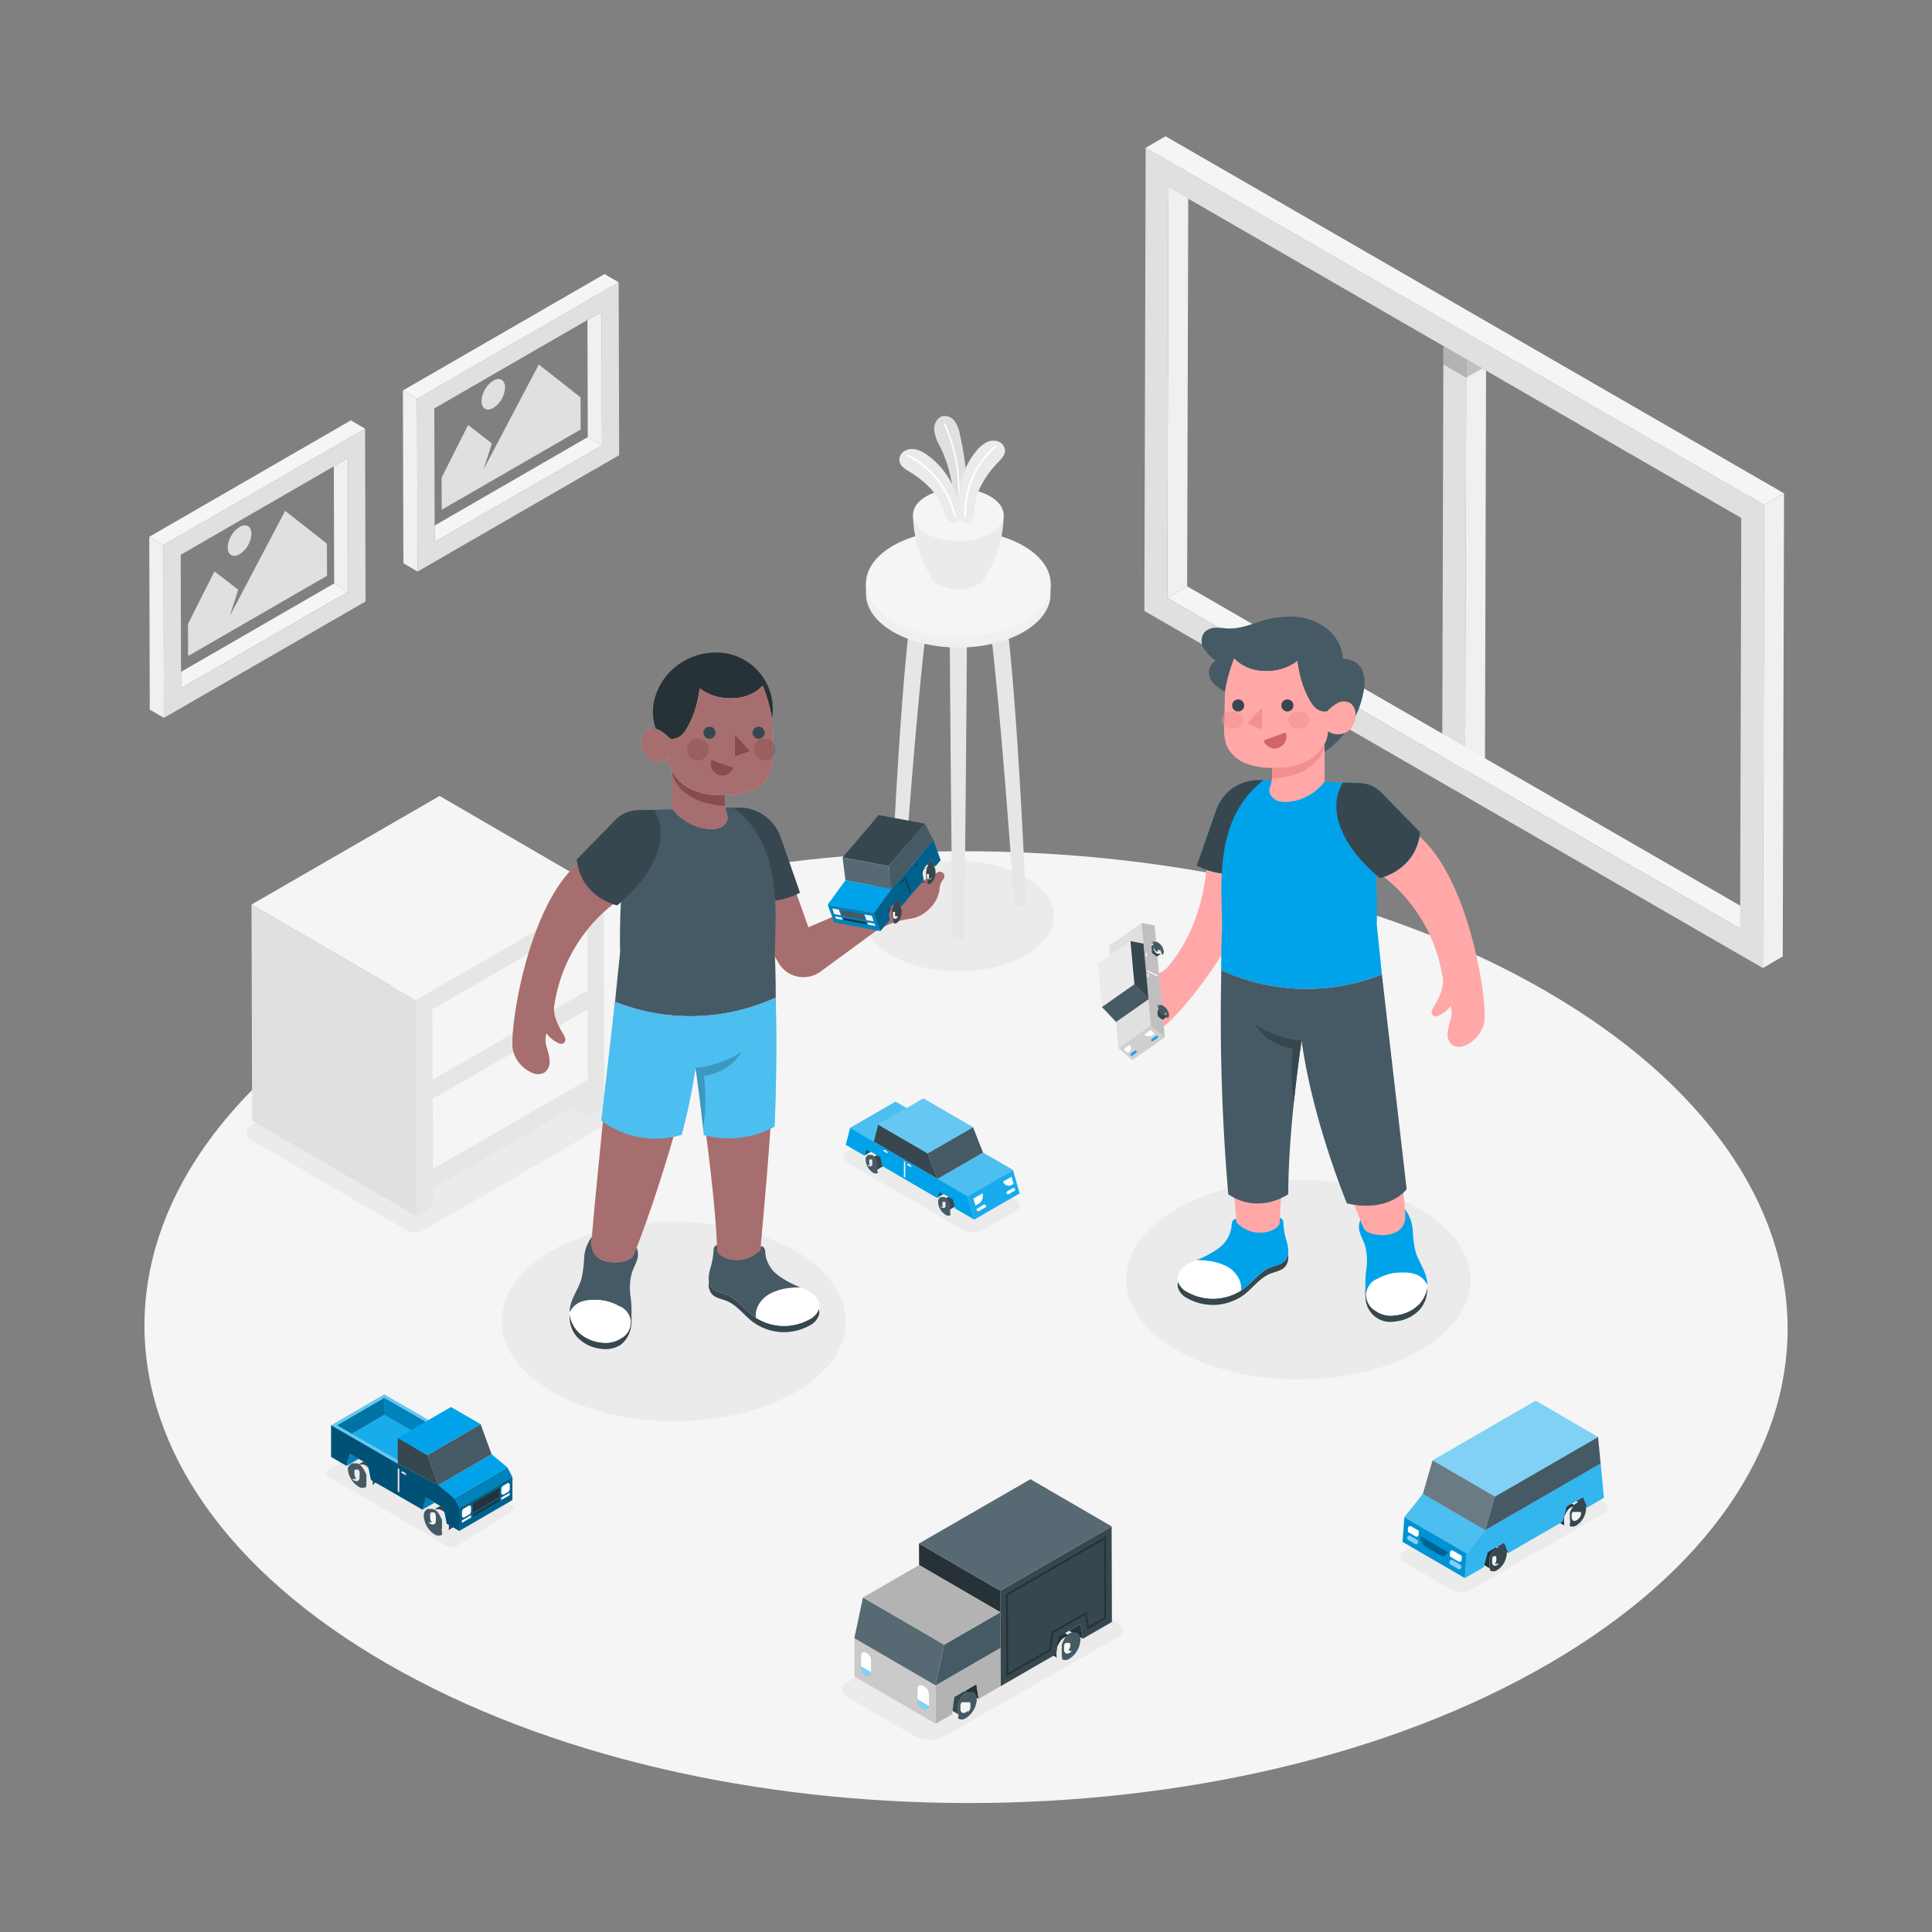 <svg xmlns="http://www.w3.org/2000/svg" viewBox="0 0 500 500"><rect x="0" y="0" width="500" height="500" fill="#808080" stroke="none"/><g id="freepik--Floor--inject-18"><path d="M399.86,256.37c83.31,48.1,83.75,126.08,1,174.18s-217.39,48.1-300.7,0-83.75-126.08-1-174.18S316.55,208.28,399.86,256.37Z" style="fill:#f5f5f5"></path></g><g id="freepik--Window--inject-18"><polygon points="373.55 89.55 373.25 195.82 379.17 199.23 379.47 92.96 373.55 89.55" style="fill:#e0e0e0"></polygon><polygon points="379.47 92.96 379.47 92.96 379.17 199.23 384.31 196.25 384.59 95.92 379.47 92.96" style="fill:#f0f0f0"></polygon><rect x="376.51" y="87.84" height="6.83" transform="translate(109.23 371.7) rotate(-60)" style="fill:#e0e0e0"></rect><polygon points="379.45 97.73 379.47 92.96 373.55 89.55 373.54 94.32 379.45 97.73 379.45 97.73" style="opacity:0.2"></polygon><polygon points="379.45 97.73 383.6 95.34 379.47 92.96 379.47 92.96 379.45 97.73" style="opacity:0.2"></polygon><rect x="376.51" y="87.84" height="6.83" transform="translate(109.23 371.7) rotate(-60)" style="fill:#e0e0e0"></rect><polygon points="302.39 48.46 307.53 45.47 307.23 151.74 302.09 154.73 302.39 48.46" style="fill:#f0f0f0"></polygon><polygon points="302.09 154.73 307.23 151.74 455.48 237.34 450.34 240.32 302.09 154.73" style="fill:#f5f5f5"></polygon><path d="M296.5,38.25l160.07,92.42-.34,119.86L296.16,158.11ZM450.34,240.32l.3-106.27L302.39,48.46l-.3,106.27,148.25,85.59" style="fill:#e0e0e0"></path><polygon points="296.5 38.25 301.64 35.26 461.71 127.68 456.57 130.67 296.5 38.25" style="fill:#f5f5f5"></polygon><polygon points="456.57 130.67 461.71 127.68 461.37 247.54 456.23 250.53 456.57 130.67" style="fill:#f0f0f0"></polygon></g><g id="freepik--Shadows--inject-18"><path d="M219,298.21l11.36-6.55,32.81,19.08a1.44,1.44,0,0,1,0,2.49l-8.47,4.89a5.75,5.75,0,0,1-5.77,0L219,300.7A1.44,1.44,0,0,1,219,298.21Z" style="fill:#ebebeb"></path><path d="M109.45,318.44l47.05-27.16a2.08,2.08,0,0,0,0-3.6L115,263.58a2.06,2.06,0,0,0-2.09,0L64.86,291.34a2.08,2.08,0,0,0,0,3.61l40.42,23.49A4.15,4.15,0,0,0,109.45,318.44Z" style="fill:#ebebeb"></path><path d="M205.75,323.71c17.46,10.08,17.55,26.43.21,36.51s-45.57,10.08-63,0-17.56-26.43-.21-36.51S188.29,313.63,205.75,323.71Z" style="fill:#ebebeb"></path><path d="M265.39,227c9.66,5.57,9.71,14.61.11,20.19s-25.2,5.57-34.85,0-9.71-14.62-.11-20.19S255.73,221.41,265.39,227Z" style="fill:#ebebeb"></path><path d="M367.4,312.93c17.46,10.08,17.55,26.42.2,36.51s-45.56,10.08-63,0S287,323,304.37,312.93,349.94,302.84,367.4,312.93Z" style="fill:#ebebeb"></path><path d="M219,439.06l17.47,10.13a8.15,8.15,0,0,0,8.15,0l44.88-25.56a2,2,0,0,0,0-3.54l-21.92-12.94L219,435.53A2,2,0,0,0,219,439.06Z" style="fill:#ebebeb"></path><path d="M363.05,404.14l12.22,7.09a5.73,5.73,0,0,0,5.71,0l34.42-19.73a1.43,1.43,0,0,0,0-2.47L400.08,380l-37,21.67A1.44,1.44,0,0,0,363.05,404.14Z" style="fill:#ebebeb"></path><path d="M100.29,370.73l32.32,19a.79.79,0,0,1,0,1.35l-14,8.81a3.15,3.15,0,0,1-3.28.05l-30.66-18a.78.78,0,0,1,0-1.34Z" style="fill:#ebebeb"></path></g><g id="freepik--Table--inject-18"><path d="M250.24,160.23H245.8c0,19.11.69,82,.69,82h0a.76.76,0,0,0,.45.63,2.41,2.41,0,0,0,2.16,0,.76.76,0,0,0,.45-.63h0S250.24,179.34,250.24,160.23Z" style="fill:#e6e6e6"></path><path d="M241.28,151.62h-4.45c-3.82,19.76-6.3,82-6.3,82h0a.77.77,0,0,0,.45.63,2.41,2.41,0,0,0,2.16,0,.77.77,0,0,0,.45-.63h0S237.8,171.11,241.28,151.62Z" style="fill:#e6e6e6"></path><path d="M254.76,151.62h4.45c3.81,19.76,6.3,82,6.3,82h0a.81.81,0,0,1-.46.63,2.41,2.41,0,0,1-2.16,0,.78.78,0,0,1-.44-.63h0S258.24,171.11,254.76,151.62Z" style="fill:#e6e6e6"></path><path d="M271.92,151.05h-.47c-.9-2.6-3.09-5.08-6.59-7.1-9.36-5.4-24.49-5.4-33.8,0-3.47,2-5.63,4.49-6.5,7.09h-.44v2.7h0c0,3.54,2.37,7.08,7,9.78,9.37,5.41,24.5,5.41,33.81,0,4.65-2.7,7-6.24,6.94-9.78h0Z" style="fill:#f0f0f0"></path><path d="M264.86,141.26c9.37,5.41,9.42,14.18.12,19.58s-24.44,5.41-33.81,0-9.41-14.17-.11-19.58S255.5,135.86,264.86,141.26Z" style="fill:#f5f5f5"></path></g><g id="freepik--Plant--inject-18"><path d="M259.75,133.27H236.29c0,7.7,3.6,14.23,4.71,16.17a1.82,1.82,0,0,0,.15.27l0,.09h0a4.93,4.93,0,0,0,1.67,1.49,11.4,11.4,0,0,0,10.33,0,4.45,4.45,0,0,0,1.89-1.93C256.25,147.32,259.75,140.87,259.75,133.27Z" style="fill:#ebebeb"></path><path d="M256.28,128.46c4.6,2.66,4.62,7,.06,9.61s-12,2.65-16.59,0-4.62-6.95-.05-9.61S251.69,125.81,256.28,128.46Z" style="fill:#f5f5f5"></path><path d="M246.75,130.24a33.84,33.84,0,0,0-3.38-14.49,12.36,12.36,0,0,1-1.61-4.41c-.1-1.57.76-3.35,2.3-3.66a3.28,3.28,0,0,1,3.16,1.51,9.39,9.39,0,0,1,1.25,3.47c1.16,5.43,2.13,11,1.4,16.51a6.91,6.91,0,0,1-.38,1.86,1.74,1.74,0,0,1-1.34,1.07,1.29,1.29,0,0,1-1.06-.42A2.69,2.69,0,0,1,246.75,130.24Z" style="fill:#e0e0e0"></path><path d="M248,130.68h0a.19.19,0,0,1-.17-.21,42,42,0,0,0-3.49-20.56.2.2,0,0,1,.1-.26.2.2,0,0,1,.25.1,42.3,42.3,0,0,1,3.52,20.76A.19.19,0,0,1,248,130.68Z" style="fill:#fff"></path><path d="M235.33,122.06c-1-.64-2.21-1.33-2.52-2.5a2.66,2.66,0,0,1,1.19-2.8,4,4,0,0,1,3.13-.42,8.37,8.37,0,0,1,2.89,1.45,19.12,19.12,0,0,1,4,3.8,20.57,20.57,0,0,1,3.18,5.72,22.55,22.55,0,0,1,1.14,4.13c.17,1.11.51,3-.65,3.68a1.68,1.68,0,0,1-1.69,0,3,3,0,0,1-1.14-1.32,12.81,12.81,0,0,1-.6-1.67,15.87,15.87,0,0,0-3.57-5.85A26.17,26.17,0,0,0,235.33,122.06Z" style="fill:#ebebeb"></path><path d="M247.17,133.78h0a.23.23,0,0,1-.28-.18,23,23,0,0,0-12.11-15.55.23.23,0,0,1-.1-.31.22.22,0,0,1,.31-.11,23.45,23.45,0,0,1,12.36,15.88A.22.22,0,0,1,247.17,133.78Z" style="fill:#fff"></path><path d="M258.29,119.67c.84-.88,1.8-1.84,1.81-3.06a2.67,2.67,0,0,0-1.87-2.4,4,4,0,0,0-3.13.38,8.39,8.39,0,0,0-2.43,2.13,19.69,19.69,0,0,0-2.89,4.69,20.78,20.78,0,0,0-1.62,6.34,21.86,21.86,0,0,0-.06,4.28c.11,1.12.26,3,1.56,3.4a1.67,1.67,0,0,0,1.62-.45,3,3,0,0,0,.78-1.57,14.76,14.76,0,0,0,.16-1.76,15.78,15.78,0,0,1,2-6.57A26.32,26.32,0,0,1,258.29,119.67Z" style="fill:#ebebeb"></path><path d="M249.8,134h0a.25.25,0,0,0,.23-.25,23,23,0,0,1,7.77-18.11.23.23,0,1,0-.3-.35,23.44,23.44,0,0,0-7.94,18.49A.23.23,0,0,0,249.8,134Z" style="fill:#fff"></path></g><g id="freepik--Furniture--inject-18"><polygon points="148.03 286.71 152.15 289.1 152.13 284.34 148.03 286.71" style="fill:#e6e6e6"></polygon><polygon points="152.03 261.31 152.03 261.26 152.03 261.26 152.03 261.26 152.03 261.31" style="fill:#787878"></polygon><rect x="132.01" y="249.7" height="46.23" style="fill:#cfcfcf"></rect><polygon points="151.97 238.15 111.93 261.27 111.93 261.27 151.97 238.15" style="fill:#cfcfcf"></polygon><path d="M152.13,284.34l0,4.76,4.28-2.47-.16-55.94L107.59,258.8l.16,55.94,4.28-2.48V307.5l36-20.79Zm-40.2-23.07h0l40-23.12.05,18.14-40,23.12Zm.06,23.11h0l40-23.12h0v.05l.06,18.09-40,23.11Z" style="fill:#e6e6e6"></path><polygon points="152.09 279.4 152.03 261.31 152.03 261.26 112 284.38 112 284.38 112.05 302.51 152.09 279.4" style="fill:#f5f5f5"></polygon><polygon points="152.02 256.29 151.97 238.15 111.93 261.27 111.93 261.27 111.98 279.41 152.02 256.29" style="fill:#f5f5f5"></polygon><polygon points="107.59 258.8 65.09 234.1 65.25 290.04 107.75 314.74 107.59 258.8" style="fill:#e0e0e0"></polygon><polygon points="107.59 258.8 156.28 230.69 113.77 205.99 65.09 234.1 107.59 258.8" style="fill:#f5f5f5"></polygon></g><g id="freepik--Pictures--inject-18"><polygon points="86.39 120.69 46.75 143.58 46.84 173.88 86.48 150.99 86.39 120.69" style="fill:none"></polygon><polygon points="86.39 120.69 86.48 150.99 90.15 153.12 90.05 118.58 86.39 120.69" style="fill:#f0f0f0"></polygon><polygon points="46.84 173.88 46.85 178.12 90.15 153.12 86.48 150.99 46.84 173.88" style="fill:#f5f5f5"></polygon><path d="M94.48,110.93,42.3,141.05l.13,44.73L94.6,155.66ZM46.85,178.12v-4.25l-.09-30.29,39.64-22.89,3.66-2.11.1,34.54Z" style="fill:#e0e0e0"></path><polygon points="94.47 110.93 90.8 108.79 38.63 138.92 42.3 141.05 94.47 110.93" style="fill:#f5f5f5"></polygon><polygon points="38.63 138.92 38.76 183.65 42.43 185.78 42.3 141.05 38.63 138.92" style="fill:#f0f0f0"></polygon><polygon points="152.03 82.83 112.39 105.71 112.48 136.01 152.12 113.12 152.03 82.83" style="fill:none"></polygon><polygon points="152.03 82.83 152.12 113.12 155.79 115.26 155.69 80.72 152.03 82.83" style="fill:#f0f0f0"></polygon><polygon points="112.48 136.01 112.49 140.26 155.79 115.26 152.12 113.12 112.48 136.01" style="fill:#f5f5f5"></polygon><path d="M160.11,73.06l-52.17,30.12.13,44.74,52.17-30.13Zm-47.62,67.2V136l-.09-30.3L152,82.83l3.66-2.11.1,34.54Z" style="fill:#e0e0e0"></path><polygon points="160.12 73.06 156.44 70.93 104.27 101.05 107.94 103.19 160.12 73.06" style="fill:#f5f5f5"></polygon><polygon points="104.27 101.05 104.4 145.78 108.07 147.92 107.94 103.19 104.27 101.05" style="fill:#f0f0f0"></polygon><polygon points="73.8 132.2 84.61 140.71 84.63 149.02 48.68 169.78 48.65 161.47 55.51 147.86 61.66 152.63 59.48 159.39 62.64 153.39 73.8 132.2" style="fill:#e0e0e0"></polygon><path d="M62,136.39c1.69-1,3.07-.2,3.07,1.75A6.73,6.73,0,0,1,62,143.43c-1.69,1-3.07.19-3.08-1.75A6.74,6.74,0,0,1,62,136.39Z" style="fill:#e0e0e0"></path><polygon points="139.44 94.33 150.25 102.84 150.27 111.16 114.32 131.92 114.29 123.6 121.15 109.99 127.3 114.77 125.12 121.53 128.28 115.53 139.44 94.33" style="fill:#e0e0e0"></polygon><path d="M127.63,98.52c1.69-1,3.07-.19,3.07,1.75a6.7,6.7,0,0,1-3,5.29c-1.69,1-3.07.2-3.08-1.75A6.77,6.77,0,0,1,127.63,98.52Z" style="fill:#e0e0e0"></path></g><g id="freepik--character-2--inject-18"><path d="M312.46,219.9c0,10.62-3.2,22-10.12,30.21-1.63,1.93-4.49,2.67-7,3.18a3.93,3.93,0,0,0-1.27.4,1.16,1.16,0,0,0-.61,1.1c.08.49.58.81,1,1a8.06,8.06,0,0,0,3.88.61,6.13,6.13,0,0,1-2.79,2.4,16.32,16.32,0,0,0-3.09,1.78,3.37,3.37,0,0,0-1.31,3.13,3.57,3.57,0,0,0,1.91,2.21,8.58,8.58,0,0,0,8-.26c4.48-2.82,25.73-28.4,24.47-45.71Z" style="fill:#ffa8a7"></path><path d="M327,201.9h-1.38a11.46,11.46,0,0,0-10.83,7.67L309.73,224c7.81,4.17,16.89,1.34,16.89,1.34Z" style="fill:#00A3EA"></path><path d="M327,201.9h-1.38a11.46,11.46,0,0,0-10.83,7.67L309.73,224c7.81,4.17,16.89,1.34,16.89,1.34Z" style="fill:#37474f"></path><path d="M357.63,252.21c-.78-7.7-1.32-12.93-1.32-12.93s.78-25.12-4.34-36.61l-25-.77c-12.71,10-10.87,26.37-10.68,38-.18,3.51-.25,7.31-.24,11.26A52.89,52.89,0,0,0,357.63,252.21Z" style="fill:#00A3EA"></path><path d="M357.09,226.14a41.07,41.07,0,0,1,16.3,27.07c.34,2.5-1,5.13-2.3,7.31a4.26,4.26,0,0,0-.55,1.21,1.17,1.17,0,0,0,.41,1.19,1.57,1.57,0,0,0,1.45-.1,8,8,0,0,0,3.05-2.47,6.22,6.22,0,0,1-.08,3.67,16.33,16.33,0,0,0-.74,3.49,3.37,3.37,0,0,0,1.45,3.07,3.57,3.57,0,0,0,2.92.06,8.61,8.61,0,0,0,5.14-6.11c.9-5.22-3.93-38.13-17.65-48.76Z" style="fill:#ffa8a7"></path><path d="M341.78,195.26a24.06,24.06,0,0,0,11.13-16.4,9.4,9.4,0,0,0-.43-5.56,5,5,0,0,0-4.92-2.71,10.83,10.83,0,0,0-3.92-7.69,14.67,14.67,0,0,0-8.12-3.25,23.35,23.35,0,0,0-8.78,1c-2.82.83-5.61,2.05-8.55,2-1.16,0-2.33-.24-3.5-.2a4.09,4.09,0,0,0-3.12,1.35,3.77,3.77,0,0,0,0,4.08,11.32,11.32,0,0,0,3.08,3.09,3.63,3.63,0,0,0-1.73,3.72,4.68,4.68,0,0,0,1.36,2.4,21.34,21.34,0,0,0,2.75,2,41.37,41.37,0,0,1,2.37-8.63,11,11,0,0,0,7.63,3.22,13.13,13.13,0,0,0,8.73-2.56,28.37,28.37,0,0,0,2,7.77c1.09,2.4,2.62,5.88,5.74,5.23Z" style="fill:#455a64"></path><path d="M338.38,197a18.46,18.46,0,0,1-9.11,1.77v1.7a12,12,0,0,1-.65,3.39,2.54,2.54,0,0,0,.08,1.61,3.44,3.44,0,0,0,2.09,1.82,6.7,6.7,0,0,0,2.82.21,13.31,13.31,0,0,0,9.19-5.23v-9.64A10.58,10.58,0,0,1,338.38,197Z" style="fill:#ffa8a7"></path><path d="M340.25,197.48a10.37,10.37,0,0,0,2.55-4.1v-.79a10.58,10.58,0,0,1-4.42,4.37,18.46,18.46,0,0,1-9.11,1.77v1.7a6.59,6.59,0,0,1-.1,1.09,23.24,23.24,0,0,0,4.62-.7A14.45,14.45,0,0,0,340.25,197.48Z" style="fill:#f28f8f"></path><path d="M349.61,182.08a3.33,3.33,0,0,0-3.36-.18,9.82,9.82,0,0,0-2.76,2.18c-3.12.65-4.65-2.83-5.74-5.23a28.37,28.37,0,0,1-2-7.77,13.13,13.13,0,0,1-8.73,2.56,11,11,0,0,1-7.63-3.22,41.37,41.37,0,0,0-2.37,8.63c-.06,2.79-.13,5.57-.2,8.36a14,14,0,0,0,.6,5.47,8.81,8.81,0,0,0,4.76,4.59,18.25,18.25,0,0,0,6.63,1.26h.44a18.46,18.46,0,0,0,9.11-1.77,10.58,10.58,0,0,0,4.42-4.37,7.75,7.75,0,0,0,.91-3.34,4.55,4.55,0,0,0,5.14,0,5.29,5.29,0,0,0,2-4.67A3.54,3.54,0,0,0,349.61,182.08Z" style="fill:#ffa8a7"></path><path d="M322,182.56a1.56,1.56,0,1,1-1.56-1.55A1.56,1.56,0,0,1,322,182.56Z" style="fill:#37474f"></path><path d="M334.74,182.56a1.56,1.56,0,1,1-1.56-1.55A1.56,1.56,0,0,1,334.74,182.56Z" style="fill:#37474f"></path><polygon points="326.62 183.06 326.62 188.76 322.7 187.34 326.62 183.06" style="fill:#f28f8f"></polygon><ellipse cx="336.17" cy="186.36" rx="2.75" ry="2.24" style="fill:#f28f8f;opacity:0.5"></ellipse><ellipse cx="318.9" cy="186.36" rx="2.75" ry="2.24" style="fill:#f28f8f;opacity:0.5"></ellipse><path d="M327,191.66l5.74-2.1a3.18,3.18,0,0,1-.52,3,3.1,3.1,0,0,1-2.83,1.11A3.32,3.32,0,0,1,327,191.66Z" style="fill:#f28f8f"></path><path d="M327,191.66l5.74-2.1a3.18,3.18,0,0,1-.52,3,3.1,3.1,0,0,1-2.83,1.11A3.32,3.32,0,0,1,327,191.66Z" style="fill:#cf6666"></path><path d="M369.31,333.25a7.74,7.74,0,0,1-2.36,4.58A10,10,0,0,1,361,340.4a6.39,6.39,0,0,1-7.58-6.09c-.05-.37-.06-.74-.08-1.1a15.69,15.69,0,0,0,.08,2.74A6.39,6.39,0,0,0,361,342a10,10,0,0,0,5.92-2.57,7.57,7.57,0,0,0,2.41-5.88C369.35,333.47,369.32,333.36,369.31,333.25Z" style="fill:#37474f"></path><path d="M356.67,330.91a12.24,12.24,0,0,1,6.49-1.53,8.62,8.62,0,0,1,3.7.66,5.31,5.31,0,0,1,2.5,2.6,5.3,5.3,0,0,0,0-.69c-.21-2.92-2.27-5.36-3.06-8.17a32.42,32.42,0,0,1-.68-5.4,10,10,0,0,0-2-5.39l-11.56,2.77a4.49,4.49,0,0,0-.07,3.4c.36,1.1.94,2.12,1.29,3.22a15.05,15.05,0,0,1,.35,5.95,27.23,27.23,0,0,0-.19,6c0,.21.09.41.13.61A6.91,6.91,0,0,1,356.67,330.91Z" style="fill:#00A3EA"></path><path d="M366.86,330a8.62,8.62,0,0,0-3.7-.66,12.24,12.24,0,0,0-6.49,1.53,4.58,4.58,0,0,0-.42,8.5,7.29,7.29,0,0,0,4.78,1,10,10,0,0,0,5.92-2.57,7.67,7.67,0,0,0,2.41-5.19A5.31,5.31,0,0,0,366.86,330Z" style="fill:#fff"></path><path d="M332.58,326.22c-.93,1.06-2.48,1.25-3.79,1.78-2.68,1.07-4.44,3.61-6.72,5.38a13.59,13.59,0,0,1-14.78,1,4.9,4.9,0,0,1-2.39-2.63,3.07,3.07,0,0,0-.09,1.38,4.69,4.69,0,0,0,2.48,2.86,13.59,13.59,0,0,0,14.78-1c2.28-1.77,4-4.31,6.72-5.38,1.31-.53,2.86-.72,3.79-1.78a3.71,3.71,0,0,0,.82-2.51,5.82,5.82,0,0,0-.08-.73A3.38,3.38,0,0,1,332.58,326.22Z" style="fill:#37474f"></path><path d="M320.82,331.33a7.42,7.42,0,0,0-3.41-3.63,13.85,13.85,0,0,0-4.86-1.42,25.33,25.33,0,0,0-2.89-.18l-.26.11a11,11,0,0,0-3.28,1.88,3.79,3.79,0,0,0-1.31,3.39,4.66,4.66,0,0,0,2.48,2.86,13.58,13.58,0,0,0,13.88-.38A5.38,5.38,0,0,0,320.82,331.33Z" style="fill:#fff"></path><path d="M332.94,321.07a18.55,18.55,0,0,1-.79-4.24,2.67,2.67,0,0,0-.11-.93c-.1-.29-.49-.72-.8-.74l-11.31.36c-.38-.17-.82.24-1,.62a3.43,3.43,0,0,0-.2,1.24,8.23,8.23,0,0,1-3.35,5.66,24.32,24.32,0,0,1-5.71,3.06,25.33,25.33,0,0,1,2.89.18,13.85,13.85,0,0,1,4.86,1.42,7.42,7.42,0,0,1,3.41,3.63,5.38,5.38,0,0,1,.35,2.63c.3-.19.61-.36.9-.58,2.28-1.77,4-4.31,6.72-5.38,1.31-.53,2.86-.72,3.79-1.78a3.71,3.71,0,0,0,.82-2.51A11.42,11.42,0,0,0,332.94,321.07Z" style="fill:#00A3EA"></path><path d="M357.63,252.21a52.89,52.89,0,0,1-41.55-1.09c0,26.29,3.58,59.71,3.91,65.25,4.77,4.75,11.08,2.09,11.21,0,.51-16.88,5.79-50.62,5.79-50.62,5.67,25.24,14.24,48.62,16,52.23,1,2.12,11.14,3.41,10.69-3.74C363.39,309.08,359.67,272.25,357.63,252.21Z" style="fill:#ffa8a7"></path><path d="M357.63,252.21a52.89,52.89,0,0,1-41.55-1.09,538.12,538.12,0,0,0,1.79,57.95c7.92,5.37,15.53,0,15.53,0,0-17.21,3.45-39.79,3.45-39.79,2.85,20.81,11.74,42.17,11.74,42.17,11.14,2.47,15.45-3.71,15.45-3.71Z" style="fill:#455a64"></path><path d="M334.62,271.36a50.89,50.89,0,0,0,.24,13.85c.94-9,2-15.93,2-15.93-4.43-.12-10.87-3-12.09-4.3A13.29,13.29,0,0,0,334.62,271.36Z" style="fill:#37474f"></path><path d="M347.56,202.53l4.41.14h0a8,8,0,0,1,5.47,2.4l10.08,10.32c-1.1,9.92-10.43,11.85-10.43,11.85C345.69,217.71,343.89,208.22,347.56,202.53Z" style="fill:#00A3EA"></path><path d="M347.56,202.53l4.41.14h0a8,8,0,0,1,5.47,2.4l10.08,10.32c-1.1,9.92-10.43,11.85-10.43,11.85C345.69,217.71,343.89,208.22,347.56,202.53Z" style="fill:#37474f"></path><polygon points="299.19 243.66 297.96 244.53 297.87 243.52 299.19 243.66" style="fill:#e0e0e0"></polygon><polygon points="300.69 260.04 299.45 260.91 299.36 259.9 300.69 260.04" style="fill:#e0e0e0"></polygon><polygon points="299.19 243.66 297.96 244.53 297.87 243.52 299.19 243.66" style="opacity:0.3"></polygon><polygon points="300.69 260.04 299.45 260.91 299.36 259.9 300.69 260.04" style="opacity:0.3"></polygon><path d="M301.77,261.9h0a1.16,1.16,0,0,1,.07.31c0,.39-.17.61-.47.57a.71.71,0,0,1-.23-.06l0,0H301l0,0h-.09l0,0h-.05l0,0h0l0,0h0l0,0h0l0,0h0l0,0h0l0,0v0a.21.21,0,0,1,0-.06h0l0,0,0,0h0l0-.06h0l0,0v0h0l0-.06h0l0,0h0v-.07h0v0h0v0h0v0h0v0h0v0h0v-.05h0v0h0v0h0v0h0v0h0v0h0v0h0v0h0v-.06h0v0h0v0h0v0h0v0h.06l0,0h0l0,0H301l0,0h0l.05,0h0l0,0h0l0,0h0l.08.07h0l0,0h0l.06,0,.06.06h0l0,0h0l0,0h0l.05.07,0,0h0l0,0,.09.16,0,0v0a.59.59,0,0,1,0,.08h0Z" style="fill:#fafafa"></path><path d="M299.56,264.61h0l0,0h0l0,0h0l0,0h0l-.06,0h0l-.05,0h0l0,0,0,0h0l0,0h0l0,0,0,0h0l0,0,0,0h0l-.05-.05h0l-.05-.05h0v0l0,0,0,0,0,0v0l0,0,0,0h0l-.05-.06h0v0l0,0h0l0,0,0,0h0a.86.86,0,0,1-.07-.1h0v0l0-.05,0,0,0,0h0v0a.75.75,0,0,1-.07-.12h0a.41.41,0,0,1-.05-.09h0l0-.07h0a.3.3,0,0,0,0-.08h0v0l0-.05h0l0,0v0h0l0,0v0l0,0v-.25h0v-.07h0s0-.05,0-.08h0s0,0,0-.07h0v-.17h0v-.06h0a.2.2,0,0,0,0-.07h0V262h0v-.09h0v0h0v-.06h0l0,0h0l0,0h0v0h0l0,0h0l0,0h0l0,0h0l0,0,0,0,0,0,1.61-1.13h0a.52.52,0,0,0-.11.1h0l0,0h0l0,0v0h0l0,0h0l0,0v0h0l0,0v0h0l0,0v0h0l0,0v0h0v.06h0a.11.11,0,0,0,0,0v0h0a.13.13,0,0,0,0,.06v0h0V261h0v.07h0v.17h0s0,.07,0,.11h0s0,.05,0,.07v0h0v0h0v0h0v0h0v0h0l0,.07h0v0h0l0,.08h0l.09.21h0l0,0h0l.06.12h0l.12.19h0l0,0h0c.1.14.2.28.31.41h0l.16.17h0l0,0,0,0h0l.06,0h0l0,0h0l0,0,0,0h0l0,0h0l0,0h0l.05,0h0l.08,0h0l.1.06h0l.08,0h0l.07,0h.07l0,0h.1l.05,0h.57l0,0h0l0,0h0l-1.6,1.12,0,0h0l0,0h0l0,0h0l-.05,0h-.74l-.06,0h0Z" style="fill:#37474f"></path><path d="M302.17,263.55l0,0a1,1,0,0,0,.36-1,3.13,3.13,0,0,0-1.64-2.32,1,1,0,0,0-1,0,.52.52,0,0,0-.11.1h0l0,0v0l0,0v0l0,0h0l0,0v0l0,0v0l0,0v0l0,0v.08a.11.11,0,0,0,0,0v0a.13.13,0,0,0,0,.06v.17h0v.18s0,.07,0,.11h0s0,.05,0,.07v.11h0v.07h0l0,.07h0v0l0,.08h0l.09.21,0,0h0l.06.12h0l.12.19,0,0c.1.14.2.28.31.41h0l.16.17h0l0,0,0,0h0l.06,0h0l0,0,0,0,0,0h0l0,0h0l0,0h0l.05,0h0l.08,0h0l.1.06h0l.08,0h0l.07,0h.07l0,0h.1l.05,0h.57l0,0Zm-.39-1.63a1.16,1.16,0,0,1,.07.31c0,.39-.17.61-.47.57a.71.71,0,0,1-.23-.06l0,0H301l0,0h-.09l0,0h-.05l0,0h0l0,0h0l0,0h0l0,0h0l0,0h0l0,0v0a.21.21,0,0,1,0-.06h0l0,0,0,0h0l0-.06h0l0,0v0h0l0-.06h0l0,0h0v-.07h0v0h0v0h0v0h0v0h0v-.09h0v0h0v0h0v0h0v0h0v0h0v0h0v0h0v-.06h0v0h0v0h0v0h.11l0,0h0l0,0H301l0,0h0l.05,0h0l0,0h0l0,0h0l.08.07h0l0,0h0l.06,0,.06.06h0l0,0h0l0,0h0l.05.07,0,0h0l0,0,.09.16,0,0v0a.59.59,0,0,1,0,.08h0v0h0Z" style="fill:#455a64"></path><path d="M300.42,245.49h0a1.36,1.36,0,0,1,.08.32c0,.38-.17.6-.48.57a.84.84,0,0,1-.23-.07l0,0h0l0,0h0l0,0h-.05l0,0h-.05l0,0h0l0,0h0l-.05-.05h0l0,0h0l0,0h0l0,0h0v0l0,0,0-.05h0a.1.1,0,0,0,0-.05v0h0a.43.43,0,0,1,0-.07h0l0,0v0h0a.14.14,0,0,1,0-.06h0v-.11h0v0h0v0h0v0h0v-.07h0v0h0v0h0v0h0v0h0v0h0v0h0v0h0v0h0v0h0v0h0v0h0l0,0h0v0h.09l0,0h0l0,0h.45l.05,0h0l0,0h0l0,0h0l.09.06h0l0,0h0l.06.05.06.07h0l0,0v0l0,0h0l.05.06,0,0h0l0,0,.09.15v0h0v0l0,.08h0Z" style="fill:#fafafa"></path><path d="M298.2,248.21h0l0,0h-.06l0,0h0l-.06,0h0l-.05,0h0l0,0,0,0h0l0,0,0,0,0,0,0,0h0l0,0,0,0h0l-.06-.05h0l-.05-.05h0l0,0,0,0,0,0,0,0h0l0,0h0l0-.06h0l0-.05h0l0,0,0,0h0l-.07-.1h0l0,0,0,0,0,0,0,0v0h0A.75.75,0,0,0,297,247h0l0-.08h0l0-.06h0a.25.25,0,0,1,0-.07h0v0l0,0h0v-.07h0v-.07h0v-.29h0v-.07h0a.17.17,0,0,1,0-.07h0v-.25h0v-.06h0v-.06h0v-.16h0v-.05h0v-.05h0v-.05h0v0l0,0h0v0l0,0h0l0,0,0,0v0h0l0,0h0l0,0,1.6-1.12h0l-.1.09h0l0,0h0l0,0v0h0l0,0h0l0,.05h0l0,.05h0v.06h0v.06h0a.09.09,0,0,1,0,.05h0a.11.11,0,0,1,0,.05v0h0v.09h0v.07h0v.06h0s0,.07,0,.1v.08h0a.43.43,0,0,0,0,.11h0s0,0,0,.08l0,.05h0v0h0v0h0v0h0v0h0v0h0a.64.64,0,0,0,0,.07v0h0l0,.08h0a1.24,1.24,0,0,0,.1.2h0v0h0a.75.75,0,0,0,.07.12h0a1.18,1.18,0,0,0,.11.19h0l0,0h0a3.15,3.15,0,0,0,.31.41h0l0,0h0l.17.16h0l0,0,0,0h0l.05,0h0l0,0h0l0,0h0l0,0h0l0,0h0l0,0h0l.05,0h0l.08.05h0l.1.06h0l.08,0h0l.07,0h0l0,0h.81l0,0h0l-1.6,1.12,0,0h0l0,0h0l0,0h0l-.05,0h-.68l0,0h0l-.06,0h0Z" style="fill:#37474f"></path><path d="M300.82,247.15l0,0a1,1,0,0,0,.35-1,3.13,3.13,0,0,0-1.63-2.32,1,1,0,0,0-1,0l-.1.09h0l0,0,0,0,0,0v0l0,0h0l0,.05h0l0,.05v.14a.09.09,0,0,1,0,.05v0a.11.11,0,0,1,0,.05v.24h0s0,.07,0,.1v.08a.43.43,0,0,0,0,.11h0s0,0,0,.08l0,.05v.06h0v0h0v0h0v0h0a.64.64,0,0,0,0,.07v0h0l0,.08h0a1.24,1.24,0,0,0,.1.2v0h0a.75.75,0,0,0,.07.12h0a1.18,1.18,0,0,0,.11.19l0,0a3.15,3.15,0,0,0,.31.41l0,0h0l.17.16h0l0,0,0,0h0l.05,0h0l0,0h0l0,0h0l0,0,0,0h0l0,0h0l.05,0h0l.08.05h0l.1.06h0l.08,0h0l.07,0h0l0,0h.81Zm-.4-1.64a1.36,1.36,0,0,1,.08.32c0,.38-.17.6-.48.57a.84.84,0,0,1-.23-.07l0,0h0l0,0h0l0,0h-.05l0,0h-.05l0,0h0l0,0h0l-.05-.05h0v0l0,0h0l0,0h0l0,0h0v0l0,0,0-.05h0a.1.1,0,0,0,0-.05v0h0a.43.43,0,0,1,0-.07h0l0,0v0h0a.14.14,0,0,1,0-.06h0v-.11h0v0h0v0h0v0h0v-.07h0v0h0v0h0v0h0v0h0v0h0v0h0v0h0v0h0v0h0v0h0v0h0l0,0h0v0h.09l0,0h0l0,0h.45l.05,0h0l0,0h0l0,0h0l.09.06h0l0,0h0l.06.05.06.07h0l0,0v0l0,0h0l.05.06,0,0h0l0,0,.09.15v0h0v0l0,.08h0l0,0h0Z" style="fill:#455a64"></path><polygon points="292.56 243.56 287.28 247.27 287.05 244.75 295.45 238.87 295.93 244.2 292.56 243.56" style="fill:#e0e0e0"></polygon><polygon points="293.58 254.73 285.18 260.62 284.17 249.45 287.28 247.27 292.56 243.56 293.58 254.73" style="fill:#ebebeb"></polygon><polygon points="289.46 271.22 297.86 265.33 301.45 268.45 293.05 274.34 289.46 271.22" style="fill:#e6e6e6"></polygon><polygon points="297.86 265.33 297.24 258.59 295.93 244.2 295.45 238.87 298.82 239.5 299.19 243.66 297.87 243.52 297.96 244.53 298.15 246.64 299.57 247.75 300.69 260.04 299.36 259.9 299.45 260.91 299.64 263.02 301.06 264.13 301.45 268.45 297.86 265.33" style="fill:#f0f0f0"></polygon><polygon points="289.46 271.22 297.86 265.33 301.45 268.45 293.05 274.34 289.46 271.22" style="opacity:0.1"></polygon><polygon points="297.86 265.33 289.46 271.22 288.85 264.48 297.24 258.59 297.86 265.33" style="fill:#e0e0e0"></polygon><polygon points="297.86 265.33 297.24 258.59 295.93 244.2 295.45 238.87 298.82 239.5 299.19 243.66 297.87 243.52 297.96 244.53 298.15 246.64 299.57 247.75 300.69 260.04 299.36 259.9 299.45 260.91 299.64 263.02 301.06 264.13 301.45 268.45 297.86 265.33" style="opacity:0.2"></polygon><path d="M291.85,272.47l-1.08-.94,1.55-1.09h0a1.11,1.11,0,0,1-.09,1.76Z" style="fill:#fff"></path><path d="M292.69,272.69l1-.73a.32.32,0,0,1,.38,0h0a.31.31,0,0,1,0,.48l-1,.73a.3.3,0,0,1-.37,0h0A.3.3,0,0,1,292.69,272.69Z" style="fill:#00A3EA"></path><path d="M296.11,267.75l1.68-1.17,1.08.93-.5.36a1.85,1.85,0,0,1-2.26-.12Z" style="fill:#fff"></path><path d="M299.57,268.12h0a.31.31,0,0,1,0,.48l-1.16.81a.3.3,0,0,1-.37,0h0a.31.31,0,0,1,0-.48l1.16-.81A.32.32,0,0,1,299.57,268.12Z" style="fill:#00A3EA"></path><polygon points="296.92 251.17 299.69 252.45 299.71 252.75 296.95 251.47 296.92 251.17" style="fill:#fff"></polygon><path d="M297,252.21l0,.3a.55.55,0,0,0,.33.47h0l-.09-1h0A.19.19,0,0,0,297,252.21Z" style="fill:#fff"></path><path d="M296.52,246.82l0,.3a.6.6,0,0,0,.33.48h0l-.08-1h0A.2.2,0,0,0,296.52,246.82Z" style="fill:#fff"></path><polygon points="287.44 259.04 286.19 259.92 285.18 260.62 285.59 261.05 285.87 261.34 288.85 264.48 293.64 261.11 294.09 260.8 295.75 259.64 297 258.76 297.24 258.59 293.58 254.73 287.44 259.04" style="fill:#455a64"></polygon><polygon points="292.56 243.56 292.84 246.58 292.92 247.42 293.02 248.53 293.04 248.83 293.31 251.79 293.39 252.63 293.49 253.74 293.52 254.04 293.58 254.73 297.24 258.59 296.82 253.94 296.79 253.64 296.69 252.53 296.61 251.69 296.35 248.74 296.32 248.44 296.22 247.33 296.14 246.49 295.93 244.2 292.56 243.56" style="fill:#37474f"></polygon></g><g id="freepik--character-1--inject-18"><path d="M199.76,186.1a14.61,14.61,0,0,0-13-17.16,16.55,16.55,0,0,0-9.82,2.17,16,16,0,0,0-7.69,10.44A13.42,13.42,0,0,0,173,193.79C181.63,191.35,191.1,188.54,199.76,186.1Z" style="fill:#263238"></path><path d="M204.44,226.61,209.21,240l10.69-4.59a12.93,12.93,0,0,0,6.14-5.48l.25-.43a12.87,12.87,0,0,1,4-4.29,36.21,36.21,0,0,0,3.26-2.47,1.16,1.16,0,0,1,1.54,0h0a1.17,1.17,0,0,1,.27,1.41,14.26,14.26,0,0,1-3.8,4.61l2.35.19a9.31,9.31,0,0,0,5.29-1.18l3.51-2a1.14,1.14,0,0,1,1.68.79h0a1.14,1.14,0,0,1-.17.82l-.5.75a3.38,3.38,0,0,0-.53,1.54h0a8.42,8.42,0,0,1-2.42,5.26l-.42.42a8.48,8.48,0,0,1-4.48,2.35l-1.54.27a21.13,21.13,0,0,0-8.77,3.77l-13.21,9.69a7.46,7.46,0,0,1-10.87-2.26l-9.69-16.61Z" style="fill:#ffa8a7"></path><path d="M159.72,233.19a41,41,0,0,0-16.3,27.07c-.35,2.51,1,5.13,2.29,7.31a4,4,0,0,1,.55,1.21,1.13,1.13,0,0,1-.41,1.19,1.54,1.54,0,0,1-1.44-.1,7.9,7.9,0,0,1-3-2.47,6.14,6.14,0,0,0,.08,3.67,17,17,0,0,1,.74,3.49,3.39,3.39,0,0,1-1.45,3.07,3.58,3.58,0,0,1-2.92.06,8.6,8.6,0,0,1-5.15-6.11c-.89-5.22,3.94-38.13,17.66-48.76Z" style="fill:#ffa8a7"></path><path d="M204.44,226.61,209.21,240l10.69-4.59a12.93,12.93,0,0,0,6.14-5.48l.25-.43a12.87,12.87,0,0,1,4-4.29,36.21,36.21,0,0,0,3.26-2.47,1.16,1.16,0,0,1,1.54,0h0a1.17,1.17,0,0,1,.27,1.41,14.26,14.26,0,0,1-3.8,4.61l2.35.19a9.31,9.31,0,0,0,5.29-1.18l3.51-2a1.14,1.14,0,0,1,1.68.79h0a1.14,1.14,0,0,1-.17.82l-.5.75a3.38,3.38,0,0,0-.53,1.54h0a8.42,8.42,0,0,1-2.42,5.26l-.42.42a8.48,8.48,0,0,1-4.48,2.35l-1.54.27a21.13,21.13,0,0,0-8.77,3.77l-13.21,9.69a7.46,7.46,0,0,1-10.87-2.26l-9.69-16.61Z" style="fill:#a66e6e"></path><path d="M189.81,209h1.38A11.48,11.48,0,0,1,202,216.62l5,14.4c-7.81,4.17-16.89,1.34-16.89,1.34Z" style="fill:#455a64"></path><path d="M189.81,209h1.38A11.48,11.48,0,0,1,202,216.62l5,14.4c-7.81,4.17-16.89,1.34-16.89,1.34Z" style="fill:#37474f"></path><path d="M159.17,259.26c.78-7.7,1.32-12.93,1.32-12.93s-.77-25.12,4.35-36.61l25-.77c12.7,10,10.87,26.37,10.67,38,.18,3.51.25,7.31.25,11.26A52.92,52.92,0,0,1,159.17,259.26Z" style="fill:#455a64"></path><path d="M159.72,233.19a41,41,0,0,0-16.3,27.07c-.35,2.51,1,5.13,2.29,7.31a4,4,0,0,1,.55,1.21,1.13,1.13,0,0,1-.41,1.19,1.54,1.54,0,0,1-1.44-.1,7.9,7.9,0,0,1-3-2.47,6.14,6.14,0,0,0,.08,3.67,17,17,0,0,1,.74,3.49,3.39,3.39,0,0,1-1.45,3.07,3.58,3.58,0,0,1-2.92.06,8.6,8.6,0,0,1-5.15-6.11c-.89-5.22,3.94-38.13,17.66-48.76Z" style="fill:#a66e6e"></path><path d="M178.43,204a18.42,18.42,0,0,0,9.11,1.77v1.7a12,12,0,0,0,.64,3.39,2.47,2.47,0,0,1-.08,1.61A3.39,3.39,0,0,1,186,214.3a6.71,6.71,0,0,1-2.82.21,13.29,13.29,0,0,1-9.19-5.23v-9.64A10.41,10.41,0,0,0,178.43,204Z" style="fill:#ffa8a7"></path><path d="M178.43,204a18.42,18.42,0,0,0,9.11,1.77v1.7a12,12,0,0,0,.64,3.39,2.47,2.47,0,0,1-.08,1.61A3.39,3.39,0,0,1,186,214.3a6.71,6.71,0,0,1-2.82.21,13.29,13.29,0,0,1-9.19-5.23v-9.64A10.41,10.41,0,0,0,178.43,204Z" style="fill:#a66e6e"></path><path d="M176.56,204.53a10.15,10.15,0,0,1-2.55-4.1v-.79a10.41,10.41,0,0,0,4.42,4.37,18.42,18.42,0,0,0,9.11,1.77v1.7a7.88,7.88,0,0,0,.09,1.09,23.24,23.24,0,0,1-4.62-.7A14.42,14.42,0,0,1,176.56,204.53Z" style="fill:#874c4c"></path><path d="M167.2,189.13a3.35,3.35,0,0,1,3.36-.18,10,10,0,0,1,2.76,2.18c3.11.65,4.64-2.83,5.74-5.23a29.1,29.1,0,0,0,2-7.77,13.09,13.09,0,0,0,8.72,2.56,10.93,10.93,0,0,0,7.63-3.22,40.18,40.18,0,0,1,2.37,8.63c.07,2.79.14,5.57.2,8.36a13.78,13.78,0,0,1-.6,5.47,8.74,8.74,0,0,1-4.76,4.59,18.16,18.16,0,0,1-6.62,1.26h-.44a18.42,18.42,0,0,1-9.11-1.77,10.41,10.41,0,0,1-4.42-4.37,7.76,7.76,0,0,1-.92-3.34,4.54,4.54,0,0,1-5.13,0,5.27,5.27,0,0,1-2-4.67A3.51,3.51,0,0,1,167.2,189.13Z" style="fill:#ffa8a7"></path><path d="M167.2,189.13a3.35,3.35,0,0,1,3.36-.18,10,10,0,0,1,2.76,2.18c3.11.65,4.64-2.83,5.74-5.23a29.1,29.1,0,0,0,2-7.77,13.09,13.09,0,0,0,8.72,2.56,10.93,10.93,0,0,0,7.63-3.22,40.18,40.18,0,0,1,2.37,8.63c.07,2.79.14,5.57.2,8.36a13.78,13.78,0,0,1-.6,5.47,8.74,8.74,0,0,1-4.76,4.59,18.16,18.16,0,0,1-6.62,1.26h-.44a18.42,18.42,0,0,1-9.11-1.77,10.41,10.41,0,0,1-4.42-4.37,7.76,7.76,0,0,1-.92-3.34,4.54,4.54,0,0,1-5.13,0,5.27,5.27,0,0,1-2-4.67A3.51,3.51,0,0,1,167.2,189.13Z" style="fill:#a66e6e"></path><path d="M194.78,189.61a1.56,1.56,0,1,0,1.56-1.55A1.56,1.56,0,0,0,194.78,189.61Z" style="fill:#37474f"></path><path d="M182.06,189.61a1.56,1.56,0,1,0,1.56-1.55A1.56,1.56,0,0,0,182.06,189.61Z" style="fill:#37474f"></path><polygon points="190.18 190.11 190.18 195.81 194.11 194.39 190.18 190.11" style="fill:#f28f8f"></polygon><polygon points="190.18 190.11 190.18 195.81 194.11 194.39 190.18 190.11" style="fill:#874c4c"></polygon><path d="M177.88,193.41a2.81,2.81,0,1,0,2.75-2.24A2.53,2.53,0,0,0,177.88,193.41Z" style="fill:#874c4c;opacity:0.4"></path><path d="M195.15,193.41a2.81,2.81,0,1,0,2.75-2.24A2.53,2.53,0,0,0,195.15,193.41Z" style="fill:#874c4c;opacity:0.4"></path><path d="M189.81,198.71l-5.75-2.1a3.21,3.21,0,0,0,.53,3,3.11,3.11,0,0,0,2.83,1.1A3.36,3.36,0,0,0,189.81,198.71Z" style="fill:#f28f8f"></path><path d="M189.81,198.71l-5.75-2.1a3.21,3.21,0,0,0,.53,3,3.11,3.11,0,0,0,2.83,1.1A3.36,3.36,0,0,0,189.81,198.71Z" style="fill:#874c4c"></path><path d="M147.49,340.3a7.8,7.8,0,0,0,2.36,4.58,10,10,0,0,0,5.92,2.57,7.28,7.28,0,0,0,4.78-1,7.18,7.18,0,0,0,2.8-5.1,10.17,10.17,0,0,0,.08-1.1,14.77,14.77,0,0,1-.08,2.74,7.18,7.18,0,0,1-2.8,5.1,7.28,7.28,0,0,1-4.78,1,10,10,0,0,1-5.92-2.57,7.6,7.6,0,0,1-2.41-5.88C147.45,340.52,147.48,340.41,147.49,340.3Z" style="fill:#37474f"></path><path d="M160.13,338a12.24,12.24,0,0,0-6.49-1.53,8.62,8.62,0,0,0-3.7.66,5.31,5.31,0,0,0-2.5,2.6q0-.35,0-.69c.21-2.92,2.28-5.36,3.07-8.17a32.41,32.41,0,0,0,.67-5.4,10,10,0,0,1,2-5.39l11.56,2.77a4.54,4.54,0,0,1,.07,3.4c-.37,1.1-.94,2.12-1.3,3.22a15.05,15.05,0,0,0-.34,5.95,26.63,26.63,0,0,1,.18,6,6,6,0,0,1-.13.61A6.87,6.87,0,0,0,160.13,338Z" style="fill:#455a64"></path><path d="M149.94,337.09a8.62,8.62,0,0,1,3.7-.66,12.24,12.24,0,0,1,6.49,1.53,4.58,4.58,0,0,1,.42,8.5,7.28,7.28,0,0,1-4.78,1,10,10,0,0,1-5.92-2.57,7.67,7.67,0,0,1-2.41-5.19A5.31,5.31,0,0,1,149.94,337.09Z" style="fill:#fff"></path><path d="M184.22,333.27c.93,1.06,2.48,1.25,3.79,1.78,2.68,1.07,4.44,3.61,6.73,5.38a13.59,13.59,0,0,0,14.78,1,4.81,4.81,0,0,0,2.38-2.63,2.82,2.82,0,0,1,.09,1.38,4.65,4.65,0,0,1-2.47,2.86,13.59,13.59,0,0,1-14.78-1c-2.29-1.77-4.05-4.31-6.73-5.38-1.31-.53-2.86-.72-3.79-1.78a3.75,3.75,0,0,1-.81-2.51,6,6,0,0,1,.08-.73A3.36,3.36,0,0,0,184.22,333.27Z" style="fill:#37474f"></path><path d="M196,338.38a7.44,7.44,0,0,1,3.42-3.63,13.86,13.86,0,0,1,4.85-1.42,25.51,25.51,0,0,1,2.9-.18l.25.11a10.9,10.9,0,0,1,3.28,1.88,3.79,3.79,0,0,1,1.31,3.39,4.65,4.65,0,0,1-2.47,2.86,13.6,13.6,0,0,1-13.89-.38A5.5,5.5,0,0,1,196,338.38Z" style="fill:#fff"></path><path d="M183.87,328.12a18.53,18.53,0,0,0,.78-4.24,2.93,2.93,0,0,1,.11-.93c.11-.29.49-.72.8-.74l11.31.37c.39-.18.83.23,1,.61a3.45,3.45,0,0,1,.2,1.25,8.21,8.21,0,0,0,3.36,5.65,24.13,24.13,0,0,0,5.71,3.06,25.51,25.51,0,0,0-2.9.18,13.86,13.86,0,0,0-4.85,1.42,7.44,7.44,0,0,0-3.42,3.63,5.5,5.5,0,0,0-.35,2.63,10.44,10.44,0,0,1-.89-.58c-2.29-1.77-4.05-4.31-6.73-5.38-1.31-.53-2.86-.72-3.79-1.78a3.75,3.75,0,0,1-.81-2.51A10.45,10.45,0,0,1,183.87,328.12Z" style="fill:#455a64"></path><path d="M159.17,259.26a52.92,52.92,0,0,0,41.56-1.09c0,26.29-3.58,59.71-3.92,65.25-4.76,4.75-11.08,2.09-11.2,0-.52-16.88-5.8-50.62-5.8-50.62-5.67,25.24-14.23,48.62-16,52.23-1,2.12-11.15,3.41-10.7-3.74C153.41,316.13,157.13,279.3,159.17,259.26Z" style="fill:#ffa8a7"></path><path d="M159.17,259.26a52.92,52.92,0,0,0,41.56-1.09c0,26.29-3.58,59.71-3.92,65.25-4.76,4.75-11.08,2.09-11.2,0-.52-16.88-5.8-50.62-5.8-50.62-5.67,25.24-14.23,48.62-16,52.23-1,2.12-11.15,3.41-10.7-3.74C153.41,316.13,157.13,279.3,159.17,259.26Z" style="fill:#a66e6e"></path><path d="M200.46,291.57c.41-9.89.64-21.72.27-33.4a52.92,52.92,0,0,1-41.56,1.09L155.63,290a23.26,23.26,0,0,0,20.79,3.67A151.62,151.62,0,0,0,180,276.33s1.17,7.64,2.15,17.42A24.72,24.72,0,0,0,200.46,291.57Z" style="fill:#00A3EA"></path><path d="M200.46,291.57c.41-9.89.64-21.72.27-33.4a52.92,52.92,0,0,1-41.56,1.09L155.63,290a23.26,23.26,0,0,0,20.79,3.67A151.62,151.62,0,0,0,180,276.33s1.17,7.64,2.15,17.42A24.72,24.72,0,0,0,200.46,291.57Z" style="fill:#fff;opacity:0.3"></path><path d="M182.19,278.41a51.3,51.3,0,0,1-.24,13.85c-.95-9.05-2-15.93-2-15.93,4.43-.12,10.87-3,12.1-4.3A13.31,13.31,0,0,1,182.19,278.41Z" style="opacity:0.2"></path><path d="M169.25,209.58l-4.41.14h0a8,8,0,0,0-5.47,2.4l-10.08,10.32c1.09,9.92,10.43,11.85,10.43,11.85C171.12,224.76,172.92,215.27,169.25,209.58Z" style="fill:#455a64"></path><path d="M169.25,209.58l-4.41.14h0a8,8,0,0,0-5.47,2.4l-10.08,10.32c1.09,9.92,10.43,11.85,10.43,11.85C171.12,224.76,172.92,215.27,169.25,209.58Z" style="fill:#37474f"></path><polygon points="233.35 234.48 231.15 234.07 232.26 232.77 233.35 234.48" style="fill:#00A3EA"></polygon><polygon points="242.12 224.17 239.92 223.76 241.03 222.45 242.12 224.17" style="fill:#00A3EA"></polygon><polygon points="233.35 234.48 231.15 234.07 232.26 232.77 233.35 234.48" style="fill:#37474f"></polygon><polygon points="242.12 224.17 239.92 223.76 241.03 222.45 242.12 224.17" style="fill:#37474f"></polygon><path d="M232.45,237.12h0a1.69,1.69,0,0,1-.23.36c-.32.38-.71.39-1,.08a1.06,1.06,0,0,1-.15-.28s0,0,0-.05h0v-.1h0v0h0v0h0V237h0v-.06h0v-.11h0v-.08h0v-.07h0v-.11h0v-.07s0,0,0-.08h0s0-.06,0-.08v-.05h0l0-.09h0l0-.06v0h0l0-.08h0l0,0v-.08l0,0h0v0h0v0h0l0,0v0h0l0,0v0l0,0v0l0,0v0h0v0l0,0h0l0,0h0l0,0h0l0,0h0l0,0h0l0,0h0l0,0h0l0,0h.42l.05,0h0l0,0h0l.05,0h0a.26.26,0,0,1,.09.09h0l0,0h0l0,0h0l0,0h0v0h0v0h0v0h0l0,0h0a.14.14,0,0,1,0,.06v.07h0v.09a.59.59,0,0,1,0,.14v0h0v.07h0v.24h0v.13h0s0,.07,0,.11a.13.13,0,0,1,0,.06h0v0l-.06.22V237s0,.07,0,.11h0Z" style="fill:#f5f5f5"></path><path d="M227.93,237.53h0v-.24h0a.29.29,0,0,0,0-.09h0v0s0,0,0-.07v-.39h0a.31.31,0,0,0,0-.1h0v-.37h0v-.1h0v0a.22.22,0,0,1,0-.08h0v-.11h0l0-.16h0v0l0-.07v-.17a.84.84,0,0,0,.05-.17h0a.56.56,0,0,0,0-.12h0l0-.09v0h0l0-.1h0l0,0,0-.06h0l0,0,0-.05v0l0,0v0l0,0,0,0,0,0v0l0,0,0,0,0,0,0,0v0l0,0,0,0v0l0,0,0,0h0l.05-.07h0l.05-.06v0l0-.05v0l0,0,0,0,0,0,0,0h0l.06-.06h0l.06,0h0l0,0,0,0v0l0,0h0l0,0h0l0,0h.07l0,0h.11l.06,0h.42l2.49.46h-.42l-.06,0h0l-.05,0h0l-.06,0h0l-.05,0h0l0,0h0l-.05,0h0l-.06,0,0,0h0l-.05,0,0,0h0l-.06.06h0l-.08.09,0,0,0,0h0a.44.44,0,0,0-.08.11h0v0l-.06.08,0,.05h0l0,0h0l0,0h0v0h0l0,0h0v0l0,0h0s0,0,0,.08v0h0a.54.54,0,0,1,0,.11h0c0,.09-.07.18-.11.28h0v0h0c0,.05,0,.11-.05.16h0l-.08.29h0v0h0a3.74,3.74,0,0,0-.09.66h0v.05c0,.1,0,.2,0,.3h0v.1h0a.28.28,0,0,1,0,.09v0h0v0h0v.06h0v0h0v0h0a.15.15,0,0,1,0,.07h0v0a.2.2,0,0,0,0,.07h0l0,.12h0v0a.74.74,0,0,1,0,.14h0a.49.49,0,0,1,0,.11h0l0,.09h0l0,0,0,0h0l0,0,0,0h0l0,0,0,0h0l0,.06v0h0l0,.05,0,0h0l0,0,0,0h0l.09.1,0,0h0l0,0,0,0h0l0,0,0,0h0l0,0h0l0,0h0l0,0h.17l-2.49-.47h-.15l-.05,0h0l-.06,0h0l0,0h0l-.05,0h0l-.06-.05h0l-.05-.05h0l-.07-.08h0v0l0,0h0v0l0-.05h0l0,0,0,0v-.05l0,0v0l0,0,0,0h0l0-.05v0h0l0-.08h0Z" style="fill:#263238"></path><path d="M231.29,239h0a1.29,1.29,0,0,0,1.23-.55,4.09,4.09,0,0,0,.66-3.62,1.3,1.3,0,0,0-.91-.94h-.42l-.06,0h0l-.05,0h0l-.06,0h0l-.05,0h0l0,0h0l-.05,0,0,0-.06,0,0,0-.05,0,0,0-.06.06h0l-.08.09,0,0,0,0a.44.44,0,0,0-.08.11v0l-.06.08,0,.05,0,0,0,0h0v0h0l0,0v0l0,0h0s0,0,0,.08v0h0a.54.54,0,0,1,0,.11h0c0,.09-.07.18-.11.28v0h0c0,.05,0,.11-.05.16h0l-.08.29v0a3.74,3.74,0,0,0-.09.66v.05c0,.1,0,.2,0,.3v.1h0a.28.28,0,0,1,0,.09v0h0v.11h0v.07h0a.15.15,0,0,1,0,.07v0a.2.2,0,0,0,0,.07h0l0,.12v0a.74.74,0,0,1,0,.14h0a.49.49,0,0,1,0,.11h0l0,.09,0,0,0,0,0,0,0,0,0,0,0,0,0,.06v0l0,.05,0,0,0,0,0,0,.09.1,0,0,0,0,0,0,0,0,0,0,0,0,0,0,0,0h0l0,0h.1Zm1.15-1.85a1.69,1.69,0,0,1-.23.36c-.32.38-.71.39-1,.08a1.06,1.06,0,0,1-.15-.28s0,0,0-.05h0v-.1h0v0h0v0h0V237h0v-.06h0v-.11h0v-.08h0v-.07h0v-.11h0v-.07s0,0,0-.08h0s0-.06,0-.08v-.05h0l0-.09h0s0,0,0-.06v0h0l0-.08h0l0,0v-.08l0,0h0v0h0v0h0v0l0,0h0l0,0v0l0,0v0l0,0v0h0v0l0,0h0l0,0h0l0,0h0l0,0h0l0,0h0l0,0h0l0,0h0l0,0h.42l.05,0h0l0,0h0l.05,0h0a.26.26,0,0,1,.09.09h0l0,0h0l0,0h0l0,0h0v0h0v0h0v0h0l0,0h0a.14.14,0,0,1,0,.06v.07h0v.09a.59.59,0,0,1,0,.14v0h0v.07h0v.24h0v.13h0s0,.07,0,.11a.13.13,0,0,1,0,.06h0v0l-.06.22V237s0,.07,0,.11h0l0,0h0Z" style="fill:#37474f"></path><path d="M241.22,227h0a1.31,1.31,0,0,1-.23.36c-.32.38-.71.4-.95.08a1.17,1.17,0,0,1-.15-.27.14.14,0,0,0,0-.06h0v0h0v0h0v0h0v0h0v0h0v-.07h0v0h0v-.06h0v-.08h0v-.08h0v-.05h0v0h0v-.06a.28.28,0,0,1,0-.09h0l0-.08v0h0l0-.09h0l0,0v0h0l0-.08h0v-.06l0,0v-.05h0v-.05h0l0,0h0v0l0,0h0l0,0v0l0,0v0l0,0v0h0l0,0,0,0h0l0,0h0l0,0h0l0,0h0l0,0h0l0,0h0l0,0h0l0,0h0l0,0h.38l.05,0h0l0,0h0l0,0h0l.09.09h0l0,0h0l0,0h0l0,0h0v0h0v0h0v0h0l0,.05h0a.14.14,0,0,1,0,.07h0v0h0v.09a.68.68,0,0,1,0,.14v0h0v.08h0v.22h0v.13h0s0,.07,0,.11v.06h0v0l-.06.22v.09l0,.1h0Z" style="fill:#f5f5f5"></path><path d="M236.7,227.37h0v-.24h0a.29.29,0,0,0,0-.09h0s0-.06,0-.08v-.39h0s0-.07,0-.1h0v-.09h0v-.27h0a.31.31,0,0,0,0-.1h0v-.23h0l0-.16h0v-.11l0-.06v-.1a1.21,1.21,0,0,0,.05-.18h0a.56.56,0,0,0,0-.12h0l0-.09h0s0-.07,0-.11h0l0,0,0-.07h0l0,0,0-.05h0l0-.05v-.06l0,0v0l0,0,0,0,0,0v0l0,0v0l0,0,0,0h0l0-.05,0,0h0l.06-.08h0l0-.06v0l.05-.05v0l0,0v0l0,0,0,0h0l.06,0h0l.06-.05h0l0,0,0,0h0l0,0,0,0h0l0,0h0l0,0h0l0,0h0l0,0h0l.06,0h.42l2.49.46h-.42l-.06,0h0l0,0h0l-.05,0h0l0,0,0,0h0l-.05,0h0l-.05,0,0,0h0l-.06.05,0,0h0l-.05,0,0,0h0l-.06.07h0l-.08.1,0,0,0,0h0l-.09.12h0l-.06.08,0,.06h0l0,0h0l0,0h0v0h0l0,0h0v0h0a.59.59,0,0,1,0,.08v0h0s0,.07-.05.1h0c0,.09-.08.19-.11.28h0l0,0h0c0,.05,0,.11,0,.17h0c0,.09-.05.18-.08.28h0v.06h0a3.62,3.62,0,0,0-.09.66h0v0h0c0,.1,0,.2,0,.3h0v.1h0a.28.28,0,0,1,0,.09v0h0v0h0v.06h0v0h0v0s0,0,0,.06h0v0s0,0,0,.07h0v0l0,.12h0v0c0,.05,0,.1,0,.14h0s0,.07,0,.11v0h0l0,.09h0l0,0,0,0h0l0,.05,0,0h0l0,.05,0,0h0l0,0v0h0l0,.06,0,0h0l0,.05,0,0h0l.09.1,0,0h0l0,0,0,0h0l0,0,0,0h0l0,0,0,0h0l0,0,0,0H240l0,0h.1l-2.5-.46-.06,0h0l0,0h0l-.06,0h0l-.06,0h0l0,0,0,0,0,0h0l-.06,0h0l0-.05h0a.46.46,0,0,1-.07-.07h0v0l0-.05h0v0l0,0v0l0,0,0,0v0l0,0v-.06l0,0,0,0v0l0-.05v0h0l0-.08h0Z" style="fill:#263238"></path><path d="M240.06,228.83h0a1.27,1.27,0,0,0,1.22-.55,4.06,4.06,0,0,0,.67-3.62,1.3,1.3,0,0,0-.91-.94h-.42l-.06,0h0l0,0h0l-.05,0h0l0,0,0,0-.05,0h0l-.05,0,0,0-.06.05,0,0-.05,0,0,0-.06.07h0l-.08.1,0,0,0,0-.09.12h0l-.06.08,0,.06,0,0,0,0h0v0h0l0,0h0v0h0a.59.59,0,0,1,0,.08v0s0,.07-.05.1h0c0,.09-.08.19-.11.28l0,0h0c0,.05,0,.11,0,.17h0c0,.09-.05.18-.08.28v.06a3.62,3.62,0,0,0-.09.66v0h0c0,.1,0,.2,0,.3v.1h0a.28.28,0,0,1,0,.09v0h0v.1h0v.09s0,0,0,.06v0s0,0,0,.07h0v0l0,.12v0c0,.05,0,.1,0,.14h0s0,.07,0,.11v0h0l0,.09,0,0,0,0,0,.05,0,0,0,.05,0,0,0,0v0l0,.06,0,0,0,.05,0,0,.09.1,0,0,0,0,0,0,0,0,0,0,0,0,0,0,0,0,0,0H240l0,0Zm1.15-1.85a1.31,1.31,0,0,1-.23.36c-.32.38-.71.4-.95.08a1.17,1.17,0,0,1-.15-.27.14.14,0,0,0,0-.06h0v0h0v0h0v0h0v0h0v0h0v-.07h0v0h0v-.06h0v-.08h0v-.08h0v-.05h0v0h0v-.06a.28.28,0,0,1,0-.09h0l0-.08v0h0l0-.09h0l0,0v0h0l0-.08h0v-.06l0,0v-.05h0v-.05h0l0,0h0v0l0,0h0l0,0v0l0,0v0l0,0v0h0l0,0,0,0h0l0,0h0l0,0h0l0,0h0l0,0h0l0,0h0l0,0h0l0,0h0l0,0h.38l.05,0h0l0,0h0l0,0h0l.09.09h0l0,0h0l0,0h0l0,0h0l0,0h0v0h0v0h0l0,.05h0a.14.14,0,0,1,0,.07h0v0h0v.09a.68.68,0,0,1,0,.14v0h0v.08h0v.22h0v.13h0s0,.07,0,.11v.06h0v0l-.06.22v.09l0,.1h0l0,0h0Z" style="fill:#37474f"></path><polygon points="230.02 224.15 218.06 221.92 227.4 210.94 239.36 213.16 230.02 224.15" style="fill:#37474f"></polygon><polygon points="226.18 236.33 214.21 234.1 218.8 227.82 230.76 230.05 226.18 236.33" style="fill:#00A3EA"></polygon><polygon points="226.18 236.33 227.84 240.96 215.88 238.73 214.21 234.1 226.18 236.33" style="fill:#00A3EA"></polygon><polygon points="226.18 236.33 227.84 240.96 215.88 238.73 214.21 234.1 226.18 236.33" style="opacity:0.2"></polygon><polygon points="241.54 217.37 243.43 222.62 242.12 224.17 241.03 222.45 239.92 223.76 238.62 225.28 239.05 227.78 233.35 234.48 232.26 232.77 231.15 234.07 229.85 235.59 230.28 238.09 227.84 240.96 226.18 236.33 230.76 230.05 241.54 217.37" style="fill:#00A3EA"></polygon><polygon points="241.54 217.37 243.43 222.62 242.12 224.17 241.03 222.45 239.92 223.76 238.62 225.28 239.05 227.78 233.35 234.48 232.26 232.77 231.15 234.07 229.85 235.59 230.28 238.09 227.84 240.96 226.18 236.33 230.76 230.05 241.54 217.37" style="opacity:0.4"></polygon><polygon points="222.37 222.73 220.63 222.4 218.35 221.98 218.06 221.92 218.09 222.21 218.8 227.82 225.15 229 225.77 229.12 228.06 229.54 229.79 229.87 230.76 230.05 230.02 224.15 222.37 222.73" style="fill:#455a64"></polygon><polygon points="222.37 222.73 220.63 222.4 218.35 221.98 218.06 221.92 218.09 222.21 218.8 227.82 225.15 229 225.77 229.12 228.06 229.54 229.79 229.87 230.76 230.05 230.02 224.15 222.37 222.73" style="fill:#fff;opacity:0.1"></polygon><polygon points="239.36 213.16 236.4 216.64 235.78 217.38 234.95 218.35 234.72 218.62 232.52 221.21 231.89 221.95 231.06 222.93 230.84 223.19 230.02 224.15 230.76 230.05 234 226.24 234.23 225.97 235.06 225 235.69 224.26 237.89 221.66 238.12 221.4 238.94 220.43 239.57 219.69 241.54 217.37 239.36 213.16" style="fill:#455a64"></polygon><polygon points="224.04 238.62 224.25 239.21 218.44 238.13 218.23 237.54 224.04 238.62" style="fill:#263238"></polygon><polygon points="215.92 236.58 215.38 235.1 217.09 235.42 217.62 236.9 215.92 236.58" style="fill:#f5f5f5"></polygon><polygon points="217.5 235.49 223.31 236.57 223.84 238.06 218.03 236.98 217.5 235.49" style="fill:#455a64"></polygon><polygon points="224.45 238.69 226.34 239.05 226.55 239.64 224.66 239.29 224.45 238.69" style="fill:#f5f5f5"></polygon><polygon points="218.03 238.06 216.34 237.74 216.12 237.15 217.82 237.46 218.03 238.06" style="fill:#f5f5f5"></polygon><polygon points="223.72 236.65 225.6 237 226.14 238.48 224.25 238.13 223.72 236.65" style="fill:#f5f5f5"></polygon><polygon points="234.24 226.78 235.69 230.86 235.47 231.12 234.02 227.06 234.24 226.78" style="fill:#263238"></polygon><path d="M233.55,227.72l-.22.26a.64.64,0,0,0-.12.65h0l.72-.84h0A.22.22,0,0,0,233.55,227.72Z" style="fill:#263238"></path><path d="M237.21,223.55l-.22.26a.67.67,0,0,0-.13.66h0l.73-.85h0A.22.22,0,0,0,237.21,223.55Z" style="fill:#263238"></path></g><g id="freepik--Cars--inject-18"><polygon points="223.66 299.06 225.39 298.07 224.23 297.39 223.66 299.06" style="fill:#00A3EA"></polygon><polygon points="242.47 310.01 244.2 309.01 243.04 308.34 242.47 310.01" style="fill:#00A3EA"></polygon><polygon points="223.66 299.06 225.39 298.07 224.23 297.39 223.66 299.06" style="opacity:0.4"></polygon><polygon points="242.47 310.01 244.2 309.01 243.04 308.34 242.47 310.01" style="opacity:0.4"></polygon><path d="M244.09,312.35h0a2,2,0,0,0,.34.26c.44.26.82.14,1-.25a1,1,0,0,0,0-.31V312h0v-.1h0v-.05h0v-.09h0s0,0,0-.07h0v0h0v-.08h0v0h0l0-.08h0v0l0,0v0h0l0-.05v0l0,0h0l0,0v0l0-.07v0l-.05-.07,0,0h0l-.06-.08h0l0-.05,0,0h0l-.05-.06h0l0,0,0,0,0,0,0,0,0,0h0l0,0h0l0,0h0l0,0h0l0,0h0l0,0h0l0,0h0l0,0h-.05l0,0h0l0,0h0l0,0h-.52l0,0h0l0,0h0l0,0h0l0,.05h0l-.06.11h0v0h0v0h0v0h0v0h0v0h0v.05h0v.05h0v.14h0v.09a.8.8,0,0,0,0,.15h0v.07h0l0,.1a.76.76,0,0,1,0,.11v0h0l0,.05v0l0,0h0l0,.1,0,0h0l0,0,.13.2,0,0h0l0,0,.07.08h0Z" style="fill:#fafafa"></path><path d="M248.58,311.21v-.27h0s0-.06,0-.09h0v0s0-.05,0-.08h0v-.37h0l0-.1h0l0-.09h0l0,0v-.05l0,0V310l0-.05v0h0l0-.09h0v0l0-.07h0l0-.06,0,0h0l-.08-.15h0l0,0,0-.05,0-.06,0-.05,0,0v0l-.11-.15h0a.76.76,0,0,0-.08-.11h0l-.06-.08h0l-.07-.09h0l0,0,0-.05h0l0,0,0,0h0l0,0,0,0,0,0,0,0,0,0,0,0,0,0,0,0,0,0,0,0,0,0,0,0,0,0h0l0,0,0,0h0l-.08,0h0l-.08,0h0l-.06,0h0l0,0h0l0,0h0l-.07,0h0l-.08,0h-.83l-.05,0h0l-.07,0-2.25,1.29h0l.18-.07H244l.07,0h0l.07,0,0,0h0l.06,0,0,0h0l.08,0h0l.11.06,0,0,.05,0h0l.13.08h0l.08.06.05,0h0l0,0h0l0,0h0l0,0h0l0,0h0l.06.07h0l.08.09h0c.07.07.13.15.2.23h0l0,0h0l.11.14h0l.17.25h0l0,.05h0a4.87,4.87,0,0,1,.31.6h0l0,0h0c0,.1.08.2.11.29h0v0l0,0v0h0l0,.09v0h0v0h0v.07h0v.05h0v0h0V312h0v0s0,.05,0,.07h0v0a.5.5,0,0,1,0,.12h0v0a.92.92,0,0,1,0,.16h0v.14h0v.1h0v.1h0a.43.43,0,0,1,0,0v.05h0a.13.13,0,0,0,0,.06v0h0s0,0,0,.06v0h0a.14.14,0,0,1,0,.06v0h0a.14.14,0,0,0,0,.06v0h0a.5.5,0,0,1-.05.13l0,0h0l0,0,0,0h0l0,0v0h0l0,0,0,0h0l0,0,0,0h0l0,0,0,0h0l0,0h0l0,0,0,0,2.25-1.3.06,0v0l0,0,0,0,0,0h0l0-.05,0,0,0,0h0l0-.05h0l0-.06h0l0-.06h0l0-.09h0v0a.14.14,0,0,0,0-.06v0l0-.06v-.37h0v-.09h0Z" style="fill:#37474f"></path><path d="M245.87,313.74l0,0,0,0,0,0,0,0,0,0,0,0,0,0v0l0,0,0,0,0,0s0,0,0,0a.5.5,0,0,0,.05-.13l0,0a.14.14,0,0,1,0-.06v0a.14.14,0,0,0,0-.06v0s0,0,0-.06v0a.13.13,0,0,1,0-.06v-.05a.43.43,0,0,0,0,0v-.2h0v-.14h0a.92.92,0,0,0,0-.16v0a.5.5,0,0,0,0-.12v0h0s0-.05,0-.07V312h0v-.08h0v-.11h0v0l0-.09h0v0l0,0v0c0-.09-.07-.19-.11-.29h0l0,0a4.87,4.87,0,0,0-.31-.6l0-.05-.17-.25h0l-.11-.14h0l0,0c-.07-.08-.13-.16-.2-.23h0l-.08-.09h0l-.06-.07h0l0,0h0l0,0h0l0,0,0,0-.05,0-.08-.06h0l-.13-.08-.05,0,0,0-.11-.06h0l-.08,0,0,0-.06,0,0,0-.07,0h0l-.07,0h-.67l-.18.07a1.32,1.32,0,0,0-.55,1.21,4.14,4.14,0,0,0,1.86,3.26,1.31,1.31,0,0,0,1.37.12l0,0Zm-1.76-1.38h0l0,0h0l-.07-.08,0,0h0l0,0-.13-.2,0,0h0l0,0,0-.1h0l0,0v0l0-.05h0v0a.76.76,0,0,0,0-.11l0-.1h0v-.07h0a.8.8,0,0,1,0-.15v-.09h0v-.14h0v-.05h0v-.05h0v0h0v0h0v0h0v0h0v0h0l.06-.11h0l0-.05h0l0,0h0s0,0,0,0h0l0,0h.52l0,0h0l0,0h0l0,0h.05l0,0h0l0,0h0l0,0h0l0,0h0l0,0h0l0,0h0l0,0h0l0,0,0,0,0,0,0,0,0,0h0l.05.06h0l0,0,0,.05h0l.06.08h0l0,0,.05.07v0l0,.07v0l0,0h0l0,0v0l0,.05h0v0l0,0v0h0l0,.08h0v0h0v.08h0v0h0s0,.05,0,.07h0v.09h0v.05h0v.1h0v.06a1,1,0,0,1,0,.31c-.13.39-.51.51-1,.25a2,2,0,0,1-.34-.26Z" style="fill:#455a64"></path><path d="M225.18,301.55h0a1.44,1.44,0,0,0,.34.27c.44.25.81.14.94-.25a1,1,0,0,0,.05-.32v-.07h0v-.09h0v0h0v0h0v-.05h0l0-.06h0v-.11h0l0-.07v0l0,0h0l0,0h0l0,0h0v0l0,0s0-.05,0-.08h0l0-.07,0,0h0l-.06-.08h0l0-.05,0,0h0l-.06-.07h0l0,0,0,0,0,0v0l0,0h0l0,0h0l0,0h0l0,0h0l0,0h0l0,0h0l0,0h0l0,0h0l0,0h0l0,0h-.62l0,0h0l-.05,0h0l0,0h0l0,.05h0a.37.37,0,0,0,0,.11h0v.05h0v0h0v.05h0v0h0v0h0v0h0v0h0v.13h0v.09l0,.14v0h0v.08h0l0,.1a.76.76,0,0,0,0,.11h0l0,.05v0l0,.05h0a.47.47,0,0,1,.05.1.21.21,0,0,1,0,.06h0l0,.05a1.33,1.33,0,0,0,.14.19l0,0v0l0,0,.08.09h0Z" style="fill:#fafafa"></path><path d="M229.67,300.42v-.27h0s0-.06,0-.09h0s0,0,0-.08h0v-.29l0,0v0h0l0-.09h0l0-.09h0v0l0,0v-.09l0-.06v0h0l0-.1h0v0l0-.08h0l0-.05,0-.05h0l-.09-.14h0l0,0,0-.06,0,0,0-.06v0h0l-.11-.16h0l-.08-.1h0l-.06-.07,0,0h0a.27.27,0,0,0-.07-.08h0l0,0,0-.05h0l0,0,0,0h0l0,0,0,0v0l0,0,0,0,0,0,0,0,0,0,0,0,0,0h0l0,0,0,0h0l0,0,0,0h0l-.08-.05h0l-.07-.05h0l-.06,0h0l0,0h0l0,0h0l-.08,0h0l-.07,0h0l0,0h-.63l-.06,0h0l0,0h0l-.05,0h0l-.07,0-2.24,1.29h0l.17-.08h0l.05,0H225l.06,0h0l.06,0h0l.07,0h0l.06,0h0l.08,0h0l.12.07,0,0,.05,0h0l.12.09h0l.09.07,0,0h0l0,0h0l0,0h0l0,0h0l0,0,0,0h0l.07.06,0,0h0l.08.08h0a2.09,2.09,0,0,1,.2.22h0l0,0h0l.11.15h0l.16.24h0l0,.06h0a5.65,5.65,0,0,1,.31.6h0v0h0c0,.1.07.19.1.29h0v.1h0s0,.06,0,.08v0h0v0h0v.07h0v0h0v.11h0v0a.64.64,0,0,0,0,.07h0v0h0s0,.08,0,.13h0v0c0,.05,0,.1,0,.15h0v.14h0v.1h0v.1h0v.09h0a.13.13,0,0,1,0,.06v0h0s0,0,0,.06v0h0s0,0,0,.06v0h0a.14.14,0,0,1,0,.06v0h0l-.06.12,0,0h0l0,0,0,0h0l0,0,0,0h0l0,0h0l0,0,0,0h0l0,0,0,0h0l0,0h0l0,0,0,0,2.24-1.29.06,0h0l0,0h0l0,0h0s0,0,.05-.05h0l0,0,0,0,0,0v0h0l0-.06h0l0-.07h0a.93.93,0,0,0,.05-.1h0v0a.14.14,0,0,1,0-.06v-.37h0v-.09h0v-.09h0Z" style="fill:#37474f"></path><path d="M227,302.94l0,0,0,0,0,0,0,0,0,0,0,0,0,0,0,0,0,0,0,0,0,0a.05.05,0,0,0,0,0l.06-.12v0a.14.14,0,0,0,0-.06v0s0,0,0-.06v0s0,0,0-.06v0a.13.13,0,0,0,0-.06v-.29h0v-.14h0s0-.1,0-.15v0c0-.05,0-.09,0-.13h0v0a.64.64,0,0,1,0-.07v-.17h0V301h0v0s0-.05,0-.08h0v-.1c0-.1-.06-.19-.1-.29h0v0a5.65,5.65,0,0,0-.31-.6l0-.06-.16-.24h0l-.11-.15h0l0,0a2.09,2.09,0,0,0-.2-.22h0l-.08-.08h0l0,0-.07-.06h0l0,0,0,0,0,0h0l0,0,0,0,0,0-.09-.07h0l-.12-.09-.05,0,0,0-.12-.07h0l-.08,0h0l-.06,0h0l-.07,0h0l-.06,0h0l-.06,0h-.52l-.05,0h0l-.17.08a1.33,1.33,0,0,0-.56,1.21,4.15,4.15,0,0,0,1.87,3.26,1.31,1.31,0,0,0,1.37.11l0,0Zm-1.77-1.38h0l0,0h0l-.08-.09,0,0v0l0,0a1.33,1.33,0,0,1-.14-.19l0-.05h0a.21.21,0,0,0,0-.06.47.47,0,0,0-.05-.1h0l0-.05v0l0-.05h0a.76.76,0,0,1,0-.11l0-.1h0v-.08h0v0l0-.14v-.09h0v-.13h0v0h0v0h0v0h0v0h0v-.05h0v0h0v-.05h0a.37.37,0,0,1,0-.11h0l0-.05h0l0,0h0l.05,0h0l0,0h.62l0,0h0l0,0h0l0,0h0l0,0h0l0,0h0l0,0h0l0,0h0l0,0h0l0,0h0l0,0v0l0,0,0,0,0,0h0l.06.07h0l0,0,0,.05h0l.06.08h0l0,0,0,.07h0s0,0,0,.08l0,0v0h0l0,0h0l0,0h0l0,0v0l0,.07h0v.11h0l0,.06h0V301h0v0h0v0h0v.09h0v.07a1,1,0,0,1-.05.32c-.13.39-.5.5-.94.25a1.44,1.44,0,0,1-.34-.27Z" style="fill:#455a64"></path><polygon points="227.25 291.06 234.65 286.79 231.76 285.11 220.01 291.89 226.14 295.45 227.25 291.06" style="fill:#00A3EA"></polygon><polygon points="227.25 291.06 234.65 286.79 231.76 285.11 220.01 291.89 226.14 295.45 227.25 291.06" style="fill:#fff;opacity:0.3"></polygon><polygon points="240.08 298.52 251.83 291.74 239 284.28 234.65 286.79 227.25 291.06 240.08 298.52" style="fill:#00A3EA"></polygon><polygon points="250.4 309.57 262.15 302.79 254.41 298.29 242.66 305.07 250.4 309.57" style="fill:#00A3EA"></polygon><polygon points="240.08 298.52 251.83 291.74 239 284.28 234.65 286.79 227.25 291.06 240.08 298.52" style="fill:#fff;opacity:0.4"></polygon><polygon points="262.15 302.79 250.4 309.57 252.13 315.63 263.88 308.85 262.15 302.79" style="fill:#00A3EA"></polygon><polygon points="262.15 302.79 250.4 309.57 252.13 315.63 263.88 308.85 262.15 302.79" style="fill:#fff;opacity:0.1"></polygon><polygon points="250.4 309.57 262.15 302.79 254.41 298.29 242.66 305.07 250.4 309.57" style="fill:#fff;opacity:0.3"></polygon><polygon points="250.4 309.57 242.66 305.07 226.14 295.45 220.01 291.89 218.89 296.28 223.66 299.06 224.23 297.39 225.39 298.07 227.81 299.48 228.36 301.8 242.47 310.01 243.04 308.34 244.2 309.01 246.62 310.42 247.17 312.74 252.13 315.63 250.4 309.57" style="fill:#00A3EA"></polygon><path d="M262.31,306.36l-.52-1.82-2.17,1.25h0a1.48,1.48,0,0,0,2.16.88Z" style="fill:#fff"></path><path d="M262.11,307.49l-1.45.84a.4.4,0,0,0-.19.45h0a.41.41,0,0,0,.59.24l1.45-.84a.4.4,0,0,0,.19-.46h0A.4.4,0,0,0,262.11,307.49Z" style="fill:#fff"></path><path d="M254.27,308.84l-2.34,1.35.52,1.82.7-.41a2.4,2.4,0,0,0,1.12-2.76Z" style="fill:#fff"></path><path d="M252.78,313.18h0a.41.41,0,0,0,.59.24l1.63-.94a.4.4,0,0,0,.18-.46h0a.4.4,0,0,0-.58-.24l-1.63.94A.4.4,0,0,0,252.78,313.18Z" style="fill:#fff"></path><polygon points="233.94 300.53 233.93 304.57 234.27 304.76 234.28 300.75 233.94 300.53" style="fill:#fff"></polygon><path d="M235.13,301.23l.34.2a.77.77,0,0,1,.39.67h0l-1.11-.65h0A.25.25,0,0,1,235.13,301.23Z" style="fill:#fff"></path><path d="M229,297.63l.34.19a.76.76,0,0,1,.38.67h0l-1.1-.64h0A.25.25,0,0,1,229,297.63Z" style="fill:#fff"></path><polygon points="248.67 293.56 250.43 292.55 251.83 291.74 252.12 292.47 252.31 292.97 254.41 298.29 247.69 302.16 247.07 302.52 244.75 303.86 242.99 304.87 242.66 305.07 240.08 298.52 248.67 293.56" style="fill:#455a64"></polygon><polygon points="227.25 291.06 230.72 293.07 231.69 293.64 232.96 294.38 233.3 294.58 236.69 296.55 237.66 297.11 238.94 297.85 239.28 298.05 240.08 298.52 242.66 305.07 237.32 301.96 236.97 301.76 235.7 301.02 234.73 300.46 231.34 298.48 231 298.28 229.72 297.54 228.76 296.98 226.14 295.45 227.25 291.06" style="fill:#37474f"></polygon><polygon points="89.72 379.37 92.84 377.55 90.53 376.22 89.72 379.37" style="fill:#00A3EA"></polygon><polygon points="109.33 390.7 112.46 388.88 110.15 387.55 109.33 390.7" style="fill:#00A3EA"></polygon><polygon points="89.72 379.37 92.84 377.55 90.53 376.22 89.72 379.37" style="opacity:0.2"></polygon><polygon points="109.33 390.7 112.46 388.88 110.15 387.55 109.33 390.7" style="opacity:0.2"></polygon><path d="M111.75,394h0a2.48,2.48,0,0,0,.49.38c.64.37,1.18.19,1.36-.37a1.93,1.93,0,0,0,.07-.44s0-.06,0-.09v0h0v-.14h0s0,0,0-.06v0h0v-.17a.29.29,0,0,0,0-.09h0v-.16h0v0h0l-.05-.12v0l0-.06v0h0l0-.07v0l0-.06h0l0,0,0,0-.06-.11h0l-.06-.1,0-.06h0a.76.76,0,0,0-.08-.11h0a.18.18,0,0,0,0-.07l0,0h0l-.08-.1h0l0-.05,0,0,0,0,0,0,0,0h0l0,0,0,0h0l0,0h0l0,0,0,0h0l0,0,0,0,0,0,0,0,0,0h-.06l0,0h0l0,0h0l0,0h0l-.05,0H112l0,0h-.69l0,0h0l-.07.05h0l-.05.05h0l-.06.07h0a.8.8,0,0,0-.08.16h0v0l0,0v0h0l0,0v0h0v.07h0v.11h0v.07h0V392h0v.2h0v.14a1.42,1.42,0,0,0,0,.2v0h0s0,.05,0,.07v0h0c0,.05,0,.1,0,.14l.06.16v0h0l0,.07,0,0,0,.07h0l.08.14,0,.08h0a.16.16,0,0,0,0,.07,2.75,2.75,0,0,0,.19.28l0,0,0,0,0,0,.11.12h0Z" style="fill:#f5f5f5"></path><path d="M118.19,392.34v-.26a.17.17,0,0,1,0-.07V392h0a.68.68,0,0,0,0-.14h0v0s0-.08,0-.11v0l0-.06a.2.2,0,0,0,0-.07v-.14l0-.05v-.09a.24.24,0,0,1,0-.08l0-.05h0c0-.05,0-.1,0-.14h0a.56.56,0,0,1,0-.12v0l0-.05,0-.07,0,0,0,0,0,0,0-.07,0,0v0l-.06-.13h0v0a.47.47,0,0,1-.05-.1v0l0-.08,0-.06h0l-.12-.21v0l0-.05a.41.41,0,0,1,0-.09l0-.07a.56.56,0,0,0,0-.08l0,0,0,0-.15-.22h0l-.12-.15h0l-.09-.11,0,0h0a1.47,1.47,0,0,1-.1-.13h0l0,0-.07-.07v0l0,0-.05-.06,0,0,0,0,0,0,0,0,0-.06,0,0,0,0-.06-.05,0,0,0,0,0,0,0,0,0,0,0,0,0,0-.06,0,0,0h0l-.11-.08h0l-.11-.07h0l-.08-.05,0,0,0,0,0,0-.06,0,0,0h0l-.11-.05h0l-.11,0h0l-.06,0h-.79l-.09,0h0l-.08,0h0l0,0h0l-.07,0,0,0-.1.05-3.23,1.87h0a1.12,1.12,0,0,1,.25-.11h0l.08,0h.74l.09,0h0l.09,0h0l.1,0,.06,0h0l.08,0,0,0h0l.12.06h0l.16.09.06,0,.07,0h0l.18.12h0l.12.09.07.06h0l.06,0h0l0,0h0l0,0h0l.06,0h0l0,0,0,0h0a.94.94,0,0,1,.1.1l0,0h0l.12.12h0c.1.1.2.21.29.32h0l0,.06h0l.16.21h0l.24.35h0a.35.35,0,0,0,0,.08h0a6.37,6.37,0,0,1,.45.86h0l0,0v0c.06.14.11.28.16.42h0v0l0,.06,0,.06h0a.65.65,0,0,0,0,.13v0h0v.06h0v0l0,.06h0v.06h0v.07a.29.29,0,0,1,0,.09h0v0s0,.07,0,.1h0v0h0v0l0,.18h0v0c0,.08,0,.15,0,.22h0v.2h0v.15h0v.06a.22.22,0,0,0,0,.08h0s0,.05,0,.08a.13.13,0,0,1,0,.06h0a.22.22,0,0,1,0,.08v0h0a.29.29,0,0,1,0,.09v0h0a.29.29,0,0,1,0,.09v0h0l0,.09,0,0h0a1.08,1.08,0,0,1-.08.19s0,0,0,0h0l0,.05,0,0h0l0,.05,0,0h0l0,.06,0,0h0l0,.05,0,0h0l0,0,0,0h0l0,0,0,0h0l-.06,0,0,0,3.22-1.87.09-.06h0l0,0,0,0,.06-.06h0a.46.46,0,0,0,.07-.07l0,0,0-.06,0,0,0-.07v0h0l.06-.09h0a.47.47,0,0,1,0-.1h0l.06-.14h0v0l0-.08v-.06a.19.19,0,0,1,0-.07v-.07a.13.13,0,0,0,0-.06v-.17a.11.11,0,0,1,0-.05v-.08a.17.17,0,0,0,0-.07v0h0c0-.05,0-.09,0-.14h0A.62.62,0,0,0,118.19,392.34Z" style="fill:#37474f"></path><path d="M114.31,396l0,0,0,0,0,0,0,0,0-.05,0,0,0-.06,0,0,0-.05,0-.05,0-.05,0,0a1.08,1.08,0,0,0,.08-.19l0,0,0-.09v0a.29.29,0,0,0,0-.09v0a.29.29,0,0,0,0-.09v0a.22.22,0,0,0,0-.08v-.06s0,0,0-.08a.22.22,0,0,1,0-.08v-.21h0v-.2h0c0-.07,0-.14,0-.22v0l0-.18v0s0-.07,0-.1v0a.29.29,0,0,0,0-.09v-.13h0l0-.06v-.1h0v0a.65.65,0,0,1,0-.13h0l0-.06,0-.06v0c0-.14-.1-.28-.16-.42v0l0,0a6.37,6.37,0,0,0-.45-.86.35.35,0,0,1,0-.08l-.24-.35h0l-.16-.21h0l0-.06c-.09-.11-.19-.22-.29-.32h0l-.12-.12h0l0,0a.94.94,0,0,0-.1-.1h0l0,0,0,0-.06,0h0l0,0h0l0,0-.06,0-.07-.06-.12-.09h0l-.18-.12-.07,0-.06,0-.16-.09h0l-.12-.06,0,0-.08,0-.06,0-.1,0h0l-.09,0h0l-.09,0h-.74l-.08,0h0a1.12,1.12,0,0,0-.25.11,1.9,1.9,0,0,0-.8,1.74,6,6,0,0,0,2.7,4.68,1.86,1.86,0,0,0,2,.16l.06,0Zm-2.55-2h0l0-.05h0l-.11-.12,0,0,0,0,0,0a2.75,2.75,0,0,1-.19-.28.16.16,0,0,1,0-.07h0l0-.08-.08-.14h0l0-.07,0,0,0-.07h0v0l-.06-.16s0-.09,0-.14h0v0s0,0,0-.07h0v0a1.42,1.42,0,0,1,0-.2v-.14h0V392h0v-.07h0v-.07h0v0h0v-.07h0v-.07h0v0s0,0,0,0h0v0l0,0v0h0a.8.8,0,0,1,.08-.16h0l.06-.07h0l.05-.05h0l.07-.05h0l0,0h.69l0,0h.09l.05,0h0l0,0h0l0,0h0l0,0h.06l0,0,0,0,0,0,0,0,0,0h0l0,0,0,0h0l0,0h0l0,0,0,0h0l0,0,0,0,0,0,0,0,0,.05h0l.08.1h0l0,0a.18.18,0,0,1,0,.07h0a.76.76,0,0,1,.08.11h0l0,.06.06.1h0l.06.11,0,0,0,.05h0l0,.06v0l0,.07h0v0l0,.06v0l.05.12h0v0h0V393h0a.29.29,0,0,1,0,.09v.17h0v0s0,0,0,.06h0v.14h0v0s0,.06,0,.09a1.93,1.93,0,0,1-.07.44c-.18.56-.72.74-1.36.37a2.48,2.48,0,0,1-.49-.38Z" style="fill:#455a64"></path><path d="M92.18,382.76h0a2.43,2.43,0,0,0,.48.38c.64.37,1.18.2,1.37-.36a1.53,1.53,0,0,0,.06-.45v-.09h0v-.16h0V382h0v-.17h0a.29.29,0,0,1,0-.09h0v-.11l0-.06h0a.49.49,0,0,0,0-.11v-.05s0,0,0-.06v0h0l0-.07v0l0-.05h0l0,0,0,0-.06-.11v0l-.06-.1,0-.06h0a.83.83,0,0,1-.08-.12h0a.18.18,0,0,1,0-.07l0,0h0l-.09-.09h0l0,0,0,0,0,0,0,0,0,0h0l0,0,0,0,0,0,0,0h0l0,0,0,0h0l0,0,0,0,0,0,0,0,0,0,0,0h0l0,0,0,0h0l0,0h0l-.06,0h0l-.06,0h0l0,0h-.72l0,0h0l-.06,0h0l-.07.06h0l0,0h0l0,.07h0a.6.6,0,0,0-.08.16h0v0h0v.05h0v.06h0v.12h0v.06h0v.06h0v.13s0,0,0,.07h0v0s0,.05,0,.07v0c0,.07,0,.14,0,.21v0h0a.64.64,0,0,1,0,.07v0h0c0,.05,0,.1.05.15l.06.16v0h0l0,.07,0,0,0,.07h0l.07.15a.22.22,0,0,1,0,.08h0l0,.06a2.83,2.83,0,0,0,.2.28l0,0,0,0,0,0a.69.69,0,0,0,.11.13h0Z" style="fill:#f5f5f5"></path><path d="M98.63,381.1v-.4s0-.09,0-.13h0a.5.5,0,0,1,0-.12v-.18l0-.06v-.1l0-.06v0l0-.08v-.05h0c0-.05,0-.09,0-.14h0a.5.5,0,0,0,0-.13v-.06l0-.07,0,0,0-.05v0l0-.08,0,0h0l-.06-.13h0l0,0a.54.54,0,0,0,0-.11h0a.56.56,0,0,0,0-.08l0-.07h0a2.12,2.12,0,0,0-.11-.21v0l0-.05-.06-.08,0-.08-.06-.08v0l0,0a1.77,1.77,0,0,0-.16-.22h0l-.11-.15h0a.76.76,0,0,0-.08-.11l0,0h0l-.11-.12h0l0,0-.07-.08h0l0-.05,0-.05,0,0,0-.05,0-.05,0,0-.06-.05,0,0,0,0,0-.05,0,0,0,0-.06-.05,0,0s0,0,0,0a.1.1,0,0,1,0,0h0l-.06-.05,0,0h0l-.12-.07h0l-.1-.06,0,0-.09-.05h0l0,0h0l0,0,0,0h0l-.1-.05h0l-.11,0h-.06l0,0h-.79l-.1,0h0l-.07,0h-.1l-.07,0h0l-.1.05-3.22,1.88h0l.25-.11h0l.08,0h.62l.08,0h0l.09,0h0l.1,0h0l.11,0,.05,0h0l.09,0,0,0h0l.11.05h0l.16.08.06,0,.07,0h0a.94.94,0,0,1,.18.12h0l.12.09.07,0h0l.06.05h0l0,0h0l0,0h0l0,.05h0l0,0,0,0h0l.1.09,0,0,0,0h0l.11.12h0l.29.33h0l0,.05h0a1.56,1.56,0,0,1,.16.2h0a2.82,2.82,0,0,1,.24.36h0l.05.07h0a6,6,0,0,1,.45.87h0l0,0h0c.06.14.11.28.16.42h0v0l0,.06,0,.06v0h0l0,.12v0h0l0,.06h0v.1h0l0,.05h0v.07s0,.06,0,.09h0v0s0,.07,0,.11h0v0h0v0a1,1,0,0,1,0,.17h0v0c0,.07,0,.14,0,.22h0a1,1,0,0,1,0,.17v0h0v.15h0s0,0,0,.06v.08h0a.25.25,0,0,0,0,.08s0,0,0,.06h0s0,.06,0,.09v0h0s0,.06,0,.09v0h0a.29.29,0,0,0,0,.09v0h0a.24.24,0,0,1,0,.08l0,.05h0a1.42,1.42,0,0,1-.08.18l0,0h0l0,0,0,.05h0l0,.05,0,0h0l0,0,0,0h0l0,.05,0,0h0l0,0,0,0h0a.1.1,0,0,0,0,0h0l0,0,0,0L97.84,383l.08,0,0,0,0,0,0,0,.07-.06h0l.06-.08,0,0,0-.05,0,0a.43.43,0,0,0,0-.07h0a.41.41,0,0,0,0-.09h0a.41.41,0,0,0,0-.09h0a.59.59,0,0,0,.06-.14h0v0l0-.09V382a.24.24,0,0,0,0-.08v-.2a.13.13,0,0,0,0-.06v-.16a.22.22,0,0,1,0-.08v0h0v-.13h0Z" style="fill:#37474f"></path><path d="M94.75,384.75a.1.1,0,0,1,0,0l0,0,0,0,0,0,0-.05,0,0,0,0,0,0,0-.05,0-.05,0,0,0-.06a1.42,1.42,0,0,0,.08-.18l0-.05a.24.24,0,0,0,0-.08l0,0a.29.29,0,0,1,0-.09v0s0-.06,0-.09v-.05s0-.06,0-.09,0,0,0-.06a.25.25,0,0,1,0-.08v-.08s0,0,0-.06v-.15h0v0a1,1,0,0,0,0-.17h0c0-.08,0-.15,0-.22v0a1,1,0,0,0,0-.17v0s0-.07,0-.11v0s0-.06,0-.09v-.07l0-.05h0V382l0-.06h0v0l0-.12v0l0-.06,0-.06v0c-.05-.14-.1-.28-.16-.42h0l0,0a6,6,0,0,0-.45-.87l-.05-.07a2.82,2.82,0,0,0-.24-.36h0a1.56,1.56,0,0,0-.16-.2h0l0-.05-.29-.33h0l-.11-.12,0,0,0,0-.1-.09h0l0,0,0,0,0-.05h0l0,0h0l0,0-.06-.05-.07,0-.12-.09h0a.94.94,0,0,0-.18-.12l-.07-.05-.06,0-.16-.08h0l-.11-.05,0,0-.09,0-.05,0-.11,0h0l-.1,0h0l-.09,0h0l-.08,0h-.57l0,0-.08,0h0l-.25.11A1.92,1.92,0,0,0,90,380a6,6,0,0,0,2.7,4.68,1.89,1.89,0,0,0,2,.17l0,0Zm-2.55-2h0l0-.05h0a.69.69,0,0,1-.11-.13l0,0,0,0,0,0a2.83,2.83,0,0,1-.2-.28l0-.06h0a.22.22,0,0,0,0-.08l-.07-.15h0l0-.07,0,0,0-.07h0v0l-.06-.16s0-.1-.05-.15h0v0l0-.08h0v0c0-.07,0-.14,0-.21v0s0-.05,0-.07v0h0s0-.05,0-.07v-.13h0v-.06h0v-.06h0v-.12h0v-.06h0v-.05h0s0,0,0,0h0a.6.6,0,0,1,.08-.16h0a.56.56,0,0,1,0-.08h0l0,0h0l.07-.06h0l.06,0h0l0,0h.72l0,0h0l.06,0h0l.06,0h0l0,0h0l0,0,0,0h0l0,0,0,0,0,0,0,0,0,0,0,0h0l0,0,0,0h0l0,0,0,0,0,0,0,0h0l0,0,0,0,0,0,0,0,0,0h0l.09.09h0l0,0a.18.18,0,0,0,0,.07h0a.83.83,0,0,0,.08.12h0l0,.06.06.1v0l.06.11,0,0,0,0h0l0,.05v0l0,.07h0v0l0,.06v.05a.49.49,0,0,1,0,.11h0l0,.06v.11h0a.29.29,0,0,0,0,.09h0V382h0v.07h0v.16h0v.09a1.53,1.53,0,0,1-.06.45c-.19.56-.73.73-1.37.36a2.43,2.43,0,0,1-.48-.38Z" style="fill:#455a64"></path><polygon points="102.93 378.82 102.93 378.26 102.95 372.12 110.91 367.5 99.45 360.88 85.7 368.87 102.93 378.82" style="fill:#00A3EA"></polygon><polygon points="102.93 378.82 102.93 378.26 102.95 372.12 110.91 367.5 99.45 360.88 85.7 368.87 102.93 378.82" style="fill:#fff;opacity:0.4"></polygon><polygon points="109.33 371.84 99.45 366.15 91.04 371.04 103.95 378.48 109.33 371.84" style="fill:#00A3EA"></polygon><polygon points="118.87 390.29 118.86 396.2 132.61 388.21 132.62 382.3 118.87 390.29" style="fill:#00A3EA"></polygon><path d="M132.62,382.3c-.27-.54-.5-1-.73-1.42s-.36-.7-.57-1.12l-13.75,8,1.3,2.54Z" style="fill:#00A3EA"></path><polygon points="117.57 387.75 131.32 379.76 127.22 376.35 113.46 384.34 117.57 387.75" style="fill:#00A3EA"></polygon><path d="M117.57,387.75l-4.11-3.41h0l-10.53-5.52L85.7,368.87l0,8.17,4,2.33.82-3.15,2.32,1.33,2.33,1.35L96,383l6.94,4,6.42,3.71.82-3.16,2.31,1.34,2.33,1.35.8,4.08,3.27,1.89v-5.91Z" style="fill:#00A3EA"></path><polygon points="87.28 368.87 91.04 371.04 99.45 366.15 99.45 361.8 87.28 368.87" style="fill:#00A3EA"></polygon><polygon points="111.73 368.87 99.45 361.8 99.45 366.15 109.33 371.84 111.73 368.87" style="fill:#00A3EA"></polygon><polygon points="87.28 368.87 91.04 371.04 99.45 366.15 99.45 361.8 87.28 368.87" style="opacity:0.3"></polygon><polygon points="111.73 368.87 99.45 361.8 99.45 366.15 109.33 371.84 111.73 368.87" style="opacity:0.2"></polygon><polygon points="109.33 371.84 99.45 366.15 91.04 371.04 103.95 378.48 109.33 371.84" style="fill:#fff;opacity:0.1"></polygon><polygon points="118.87 390.29 118.86 396.2 132.61 388.21 132.62 382.3 118.87 390.29" style="opacity:0.4"></polygon><path d="M132.62,382.3c-.27-.54-.5-1-.73-1.42s-.36-.7-.57-1.12l-13.75,8,1.3,2.54Z" style="opacity:0.2"></path><path d="M117.57,387.75l-4.11-3.41h0l-10.53-5.52L85.7,368.87l0,8.17,4,2.33.82-3.15,2.32,1.33,2.33,1.35L96,383l6.94,4,6.42,3.71.82-3.16,2.31,1.34,2.33,1.35.8,4.08,3.27,1.89v-5.91Z" style="opacity:0.5"></path><polygon points="124.7 369.45 124.51 368.92 124.37 368.56 122.44 369.68 120.65 370.73 110.62 376.55 113.46 384.34 114.03 384.01 115.82 382.97 118.19 381.59 118.83 381.22 127.22 376.35 124.7 369.45" style="fill:#455a64"></polygon><polygon points="110.62 376.55 110.5 376.48 110.14 376.28 108.84 375.52 107.85 374.95 102.95 372.12 102.93 378.26 102.93 378.82 105.3 380.06 106.31 380.59 107.64 381.29 108 381.48 113.46 384.34 110.62 376.55" style="fill:#37474f"></polygon><path d="M130.35,386.78l1.07-.62a1,1,0,0,0,.51-.87v-1.07a.41.41,0,0,0-.62-.36l-1.07.63a1,1,0,0,0-.5.87v1.06A.41.41,0,0,0,130.35,386.78Z" style="fill:#fff"></path><polygon points="122.39 391.84 122.39 392.47 129.25 388.48 129.25 387.85 122.39 391.84" style="fill:#263238"></polygon><path d="M121.29,389.68l-1.23.72a1,1,0,0,0-.5.87v1.07a.4.4,0,0,0,.61.35l1.24-.71a1,1,0,0,0,.5-.87V390A.41.41,0,0,0,121.29,389.68Z" style="fill:#fff"></path><polygon points="129.73 388.2 131.92 386.93 131.92 386.3 129.73 387.57 129.73 388.2" style="fill:#fafafa"></polygon><polygon points="121.91 392.12 119.55 393.49 119.55 394.11 121.91 392.75 121.91 392.12" style="fill:#fafafa"></polygon><polygon points="122.39 391.41 129.25 387.42 129.26 385.06 125.75 387.1 122.39 389.04 122.39 391.41" style="fill:#263238"></polygon><polygon points="102.93 379.92 102.93 385.99 103.35 386.22 103.35 380.17 102.93 379.92" style="fill:#e0e0e0"></polygon><path d="M104.28,380.83l.42.24a.91.91,0,0,1,.46.81h0l-1.35-.78h0A.31.31,0,0,1,104.28,380.83Z" style="fill:#e0e0e0"></path><polygon points="110.62 376.55 124.37 368.56 116.7 364.13 110.91 367.5 102.95 372.12 110.62 376.55" style="fill:#00A3EA"></polygon><polygon points="253.29 439.67 249.72 437.6 252.69 435.88 253.29 439.67" style="fill:#263238"></polygon><polygon points="280.25 424.1 276.69 422.03 279.66 420.31 280.25 424.1" style="fill:#263238"></polygon><path d="M277.38,427.32h0a2.66,2.66,0,0,1-.51.39c-.66.38-1.22.2-1.41-.38a1.59,1.59,0,0,1-.07-.46.28.28,0,0,1,0-.09v0h0v-.16h0s0-.05,0-.07v0h0v-.16h0s0-.06,0-.09v-.13l0-.06h0s0-.08,0-.12v0l0-.07v0h0l0-.07v0l0-.05h0l0-.05,0,0,.06-.11v0a.86.86,0,0,1,.07-.1l0-.06h0a.83.83,0,0,1,.08-.12h0l.05-.07,0,0h0a.39.39,0,0,1,.08-.1h0l0-.05,0,0,0,0,0,0,0,0h0l0,0,0,0h0l0,0h0l0,0,0,0h0l0,0,0,0,0,0,0,0,0,0,0,0h0l0,0,0,0h0l.05,0h0l.06,0h0l.06,0h0l.05,0h.77l.06,0h0l.07.06h0s0,0,.05.05h0l.05.07h0a.89.89,0,0,1,.08.17h0v0l0,0v0h0l0,0v0h0v.06h0V425h0v.14h0v.08h0v.2h0v.13a1.7,1.7,0,0,1,0,.22v0h0a.19.19,0,0,1,0,.07v0h0a.88.88,0,0,1,0,.15l-.06.16v0h0l0,.08,0,0,0,.07h0l-.08.15a.56.56,0,0,0-.05.08h0a.25.25,0,0,0,0,.07l-.2.29,0,0,0,0,0,0a.69.69,0,0,1-.11.13h0Z" style="fill:#f5f5f5"></path><path d="M270.71,425.6v-.27a.19.19,0,0,0,0-.08v-.06a.78.78,0,0,1,0-.14h0v0a.5.5,0,0,0,0-.12v-.08s0,0,0-.06v0l0-.06v-.05s0,0,0-.06l0-.06v0a.24.24,0,0,1,0-.08v-.07a.58.58,0,0,1,.05-.14h0s0-.08,0-.13v0l0-.05,0-.06v0l0-.05v0a.3.3,0,0,1,0-.08v-.06l.06-.13h0l0,0a.54.54,0,0,0,.05-.11h0a.36.36,0,0,0,0-.09.16.16,0,0,0,0-.07h0l.12-.21v0l0-.06.05-.08.05-.08.06-.09,0,0v0l.16-.23h0l.12-.15h0l.09-.11,0,0h0a1.47,1.47,0,0,1,.1-.13h0l0,0,.07-.07,0,0,.05,0s0,0,.05-.05l0,0,.05-.06.05,0,0,0,.06-.06,0,0,0,0,.06-.05,0,0,0,0,.06,0,0,0,.05,0,0,0,0,0,.07-.05,0,0h0l.11-.08h0l.11-.07h0l.09-.05,0,0,.05,0h0l.05,0,0,0h0l.11,0h0l.11-.05h0l0,0h.08l.05,0h.08l.05,0h.74l.08,0h0l0,0h0l.08,0,0,0,.11.05,3.33,1.94h0a1.23,1.23,0,0,0-.26-.12h0l-.07,0h-.65l-.09,0h0l-.09,0h0l-.1,0h0l-.1,0-.06,0h0l-.09,0,0,0h0l-.12.06h0l-.17.09-.06,0-.08.05h0l-.18.12h0l0,0-.13.09-.07.06h0l-.06,0h0l0,0h0l0,0h0l-.06.05h0l0,0,0,0h0l-.1.09,0,0h0l-.12.13h0l-.3.34h0l0,.06h0l-.16.21h0c-.09.12-.17.24-.25.37h0l0,.07h0a6.42,6.42,0,0,0-.47.9h0l0,.05h0c-.06.14-.12.29-.17.43h0v0a.14.14,0,0,1,0,.06v.06h0a.5.5,0,0,1,0,.13v0h0v.06h0v0l0,.06h0v.07h0v.07a.29.29,0,0,1,0,.09h0v0a.43.43,0,0,0,0,.11h0v0h0v0a1.1,1.1,0,0,0,0,.18h0v0c0,.08,0,.15,0,.22v0h0a1,1,0,0,0,0,.17v0h0v.15h0a.2.2,0,0,1,0,.07V428h0a.22.22,0,0,1,0,.08.13.13,0,0,1,0,.06h0s0,.06,0,.09v.05h0a.3.3,0,0,1,0,.1v0h0l0,.09v0h0l0,.09v.05h0a1.54,1.54,0,0,0,.08.19l0,0h0l0,.05,0,.05h0l0,.05,0,0h0l0,.06,0,0h0l.05.05,0,0h0s0,0,0,0l0,0h0l.06,0,0,0h0l.06,0,0,0-3.34-1.94-.08,0,0,0-.06,0,0,0-.06-.06h0l-.07-.07,0,0s0,0-.05-.05l0,0-.05-.07v0h0L271,427h0a.93.93,0,0,1-.05-.1h0l-.06-.14v-.05l0-.09v-.06a.19.19,0,0,1,0-.08v-.06s0-.05,0-.07v-.17a.09.09,0,0,0,0-.05V426a.25.25,0,0,1,0-.08v-.05h0s0-.09,0-.13h0A.62.62,0,0,1,270.71,425.6Z" style="fill:#263238"></path><path d="M274.76,429.41l.06,0a1.93,1.93,0,0,0,2-.17,6.13,6.13,0,0,0,2.79-4.84,1.94,1.94,0,0,0-.82-1.8,1.23,1.23,0,0,0-.26-.12h0l-.07,0h-.65l-.09,0h0l-.09,0h0l-.1,0h0l-.1,0-.06,0-.09,0,0,0-.12.06h0l-.17.09-.06,0-.08.05-.18.12,0,0-.13.09-.07.06-.06,0,0,0h0l0,0h0l-.06.05,0,0,0,0h0l-.1.09,0,0h0l-.12.13h0l-.3.34,0,.06h0l-.16.21h0c-.09.12-.17.24-.25.37l0,.07a6.42,6.42,0,0,0-.47.9l0,.05h0c-.06.14-.12.29-.17.43v0a.14.14,0,0,1,0,.06v.06h0a.5.5,0,0,1,0,.13v0h0v.1l0,.06h0v.14a.29.29,0,0,1,0,.09v0a.43.43,0,0,0,0,.11v0a1.1,1.1,0,0,0,0,.18v0c0,.08,0,.15,0,.22v0a1,1,0,0,0,0,.17v0h0v.15a.2.2,0,0,1,0,.07V428a.22.22,0,0,1,0,.08.13.13,0,0,1,0,.06s0,.06,0,.09v.05a.3.3,0,0,1,0,.1v0l0,.09v0l0,.09,0,.05a1.54,1.54,0,0,0,.08.19l0,0,0,.05,0,.05,0,.05,0,0,0,.06,0,0,.05.05,0,0s0,0,0,0l0,0,.06,0Zm2.6-2.06a2.66,2.66,0,0,1-.51.39c-.66.38-1.22.2-1.41-.38a1.59,1.59,0,0,1-.07-.46.28.28,0,0,1,0-.09v0h0v-.16h0s0-.05,0-.07v0h0v-.16h0s0-.06,0-.09v-.13l0-.06h0s0-.08,0-.12v0l0-.07v0h0l0-.07v0l0-.05h0l0-.05,0,0,.06-.11v0a.86.86,0,0,1,.07-.1l0-.06h0a.83.83,0,0,1,.08-.12h0l.05-.07,0,0h0a.39.39,0,0,1,.08-.1h0l0-.05,0,0,0,0,0,0,0,0h0l0,0,0,0h0l0,0h0l0,0,0,0h0l0,0,0,0,0,0,0,0,0,0,0,0h0l0,0,0,0h0l.05,0h0l.06,0h0l.06,0h0l.05,0h.77l.06,0h0l.07.06h0s0,0,.05.05h0l.05.07h0a.89.89,0,0,1,.08.17h0v0l0,0v0h0s0,0,0,.05v0h0v.06h0V425h0v.14h0v.08h0v.2h0v.13a1.7,1.7,0,0,1,0,.22v0h0a.19.19,0,0,1,0,.07v0h0a.88.88,0,0,1,0,.15l-.06.16v0h0l0,.08,0,0,0,.07h0l-.08.15a.56.56,0,0,0-.05.08h0a.25.25,0,0,0,0,.07l-.2.29,0,0,0,0,0,0a.69.69,0,0,1-.11.13h0l-.05.05h0Z" style="fill:#455a64"></path><path d="M250.56,442.7h0a2.31,2.31,0,0,1-.51.39c-.66.38-1.22.21-1.41-.37a1.68,1.68,0,0,1-.06-.47v-.09h0V442h0a.15.15,0,0,0,0-.07h0v-.19a.29.29,0,0,0,0-.09h0v-.12l0,0h0v0h0s0-.07,0-.11v-.05l0-.06v0l0-.07v0l0-.05h0l0,0,0-.05.06-.11,0,0,.06-.1,0-.06h0l.08-.12h0l0-.07,0,0h0l.08-.1h0l0-.05,0,0,0,0,0,0,0,0h0l0,0,0,0h0l0,0h0l0,0,0,0h0l0,0,0,0,0,0,0,0,0,0H250l0,0h0l.05,0h0l.06,0h0l.06,0h0l.05,0H251l0,0h0l0,0h0l.07.05h0l0,.05h0l0,.07h0a.8.8,0,0,1,.08.16h0v0l0,.05h0l0,0h0v.07h0v.19h0v.07h0v.14a.15.15,0,0,0,0,.07h0v0a.2.2,0,0,0,0,.07v0a1.55,1.55,0,0,1,0,.21v0h0a.19.19,0,0,1,0,.07v0h0c0,.05,0,.1,0,.15a.77.77,0,0,1-.07.16v0l0,.07,0,0,0,.07h0l-.08.15-.05.08h0a.43.43,0,0,1,0,.07,3,3,0,0,1-.2.29l0,0,0,0,0,0a.69.69,0,0,1-.11.13h0A.12.12,0,0,1,250.56,442.7Z" style="fill:#f5f5f5"></path><path d="M243.89,441v-.28a.17.17,0,0,0,0-.07v-.05h0c0-.05,0-.1,0-.14h0v0a.5.5,0,0,0,0-.12v-.07a.2.2,0,0,0,0-.07v0l0-.06v-.11l0-.06v0s0-.05,0-.08l0,0v0s0-.09,0-.14h0v0l.05-.12v0l0,0,0-.07,0,0,0-.05v0l0-.08v0h0l.06-.14h0v0a.37.37,0,0,0,.05-.11h0l.05-.09,0-.06v0l.12-.21v0l0-.05.06-.09,0-.08.06-.08,0,0,0,0c0-.07.1-.15.16-.22h0l.11-.15h0l.09-.11,0,0h0a.69.69,0,0,1,.11-.13h0l0,0a.27.27,0,0,1,.07-.08h0l0-.05.05-.06,0,0,.05-.05.05-.05,0,0,0-.06,0,0,0,0,.06-.05,0,0,0,0,0-.05,0,0,.05,0,.05,0,0,0,.06,0,0,0h0l.12-.08h0l.11-.07h0l.09,0,0,0,0,0,0,0,.05,0,0,0h0l.11-.05h0l.12,0h.05l.06,0h.94l.08,0h0l0,0h0l.08,0,0,0,.11.05L252,438h0a1.36,1.36,0,0,0-.25-.11h0l-.08,0H251l-.09,0h0l-.1,0h0l-.1,0h0l-.1,0-.06,0h0l-.09,0,0,0h0l-.12.06h0a.7.7,0,0,0-.17.09l-.06,0-.08.05h0l-.18.12h0l-.12.09-.08.06h0l-.06.05h0l0,0h0l0,0h0l-.06.05h0l0,0,0,0h0l-.1.1,0,0,0,0h0l-.12.12h0c-.1.11-.2.22-.29.34h0l0,.06h0l-.17.21h0c-.09.12-.17.25-.25.37h0l0,.08h0a7.56,7.56,0,0,0-.47.89h0l0,.05h0c-.06.15-.12.29-.17.44h0v0l0,.06,0,.06v0h0l0,.13v0h0l0,.06h0v.05l0,.05h0v.06h0v.07s0,.06,0,.09h0v0s0,.08,0,.11h0v0h0v0c0,.06,0,.12,0,.19h0v0a1.79,1.79,0,0,0,0,.23h0a1.09,1.09,0,0,0,0,.18v0h0a.86.86,0,0,0,0,.16h0v.06a.22.22,0,0,0,0,.08h0v.08a.13.13,0,0,1,0,.06h0s0,.05,0,.08v.05h0a.44.44,0,0,1,0,.1v0h0l0,.09v0h0l0,.09,0,.05h0a1.08,1.08,0,0,0,.08.19l0,0h0l0,0,0,0h0l0,.05,0,0h0l0,.06,0,0h0l0,.05,0,0h0s0,0,0,0l0,0h0a.1.1,0,0,0,0,0l0,0h0l.06,0,0,0-3.34-1.94-.08-.05,0,0-.06,0,0,0-.07-.06h0l-.07-.07,0,0,0-.06,0,0-.05-.07v0h0l-.06-.09h0a.41.41,0,0,0,0-.09h0l-.06-.14h0l0,0,0-.09v-.06a.19.19,0,0,1,0-.07v-.07s0,0,0-.07v-.22a.13.13,0,0,1,0-.06v0s0-.05,0-.08v0h0v-.14h0Z" style="fill:#37474f"></path><path d="M247.94,444.79l.06,0a1.94,1.94,0,0,0,2-.16,6.16,6.16,0,0,0,2.79-4.85A1.94,1.94,0,0,0,252,438a1.36,1.36,0,0,0-.25-.11h0l-.08,0-.06,0H251l-.09,0h0l-.1,0h0l-.1,0h0l-.1,0-.06,0-.09,0,0,0-.12.06h0a.7.7,0,0,0-.17.09l-.06,0-.08.05-.18.12,0,0-.12.09-.08.06-.06.05,0,0h0l0,0h0l-.06.05,0,0,0,0h0l-.1.1,0,0,0,0-.12.12h0c-.1.11-.2.22-.29.34l0,.06h0l-.17.21h0c-.09.12-.17.25-.25.37l0,.08a7.56,7.56,0,0,0-.47.89l0,.05h0c-.06.15-.12.29-.17.44v0l0,.06,0,.06v0l0,.13v0h0l0,.06v.05l0,.05h0v.13s0,.06,0,.09v0s0,.08,0,.11v0c0,.06,0,.12,0,.19v0a1.79,1.79,0,0,0,0,.23h0a1.09,1.09,0,0,0,0,.18v0h0a.81.81,0,0,0,0,.16v.06a.19.19,0,0,0,0,.08v.08a.15.15,0,0,1,0,.07s0,.05,0,.08v.05a.44.44,0,0,1,0,.1v0l0,.09v0l0,.09,0,.05a1.08,1.08,0,0,0,.08.19l0,.06,0,0,0,.05,0,.05,0,0,0,.06,0,0,0,.05,0,0s0,0,0,0l0,0a.1.1,0,0,0,0,0Zm2.6-2.06a2.31,2.31,0,0,1-.51.39c-.66.38-1.22.21-1.41-.37a1.68,1.68,0,0,1-.06-.47v-.09h0V442h0a.15.15,0,0,0,0-.07h0v-.19a.29.29,0,0,0,0-.09h0v-.12l0,0h0v0h0s0-.07,0-.11v-.05l0-.06v0l0-.07v0l0-.05h0l0,0,0-.05.06-.11,0,0,.06-.1,0-.06h0l.08-.12h0l0-.07,0,0h0l.08-.1h0l0-.05,0,0,0,0,0,0,0,0h0l0,0,0,0h0l0,0h0l0,0,0,0h0l0,0,0,0,0,0,0,0,0,0H250l0,0h0l.05,0h0l.06,0h0l.06,0h0l.05,0H251l0,0h0l0,0h0l.07.05h0l0,.05h0l0,.07h0a.8.8,0,0,1,.08.16h0v0s0,0,0,.05h0s0,0,0,0h0v.07h0v.07h0v.12h0v.07h0v.13a.22.22,0,0,0,0,.08h0v0a.2.2,0,0,0,0,.07v0a1.55,1.55,0,0,1,0,.21v0h0a.19.19,0,0,1,0,.07v0h0c0,.05,0,.1,0,.15a.77.77,0,0,1-.07.16v0l0,.07,0,0,0,.07h0l-.08.15-.05.08h0a.43.43,0,0,1,0,.07,3,3,0,0,1-.2.29l0,0,0,0,0,0a.69.69,0,0,1-.11.13h0a.12.12,0,0,1-.05.05h0Z" style="fill:#455a64"></path><polygon points="258.88 417.25 258.86 411.68 287.69 395.03 287.76 419.76 280.25 424.1 279.66 420.31 276.69 422.03 273.94 423.62 273.37 428.07 258.93 436.41 258.9 426.49 258.88 417.25" style="fill:#37474f"></polygon><path d="M260.35,412.54l25.87-14.94.06,21.3-4.89,2.83-.6-3.79-8.23,4.76-.57,4.45-11.58,6.69Zm11.73,9.84,9.1-5.25.6,3.78,4-2.3-.05-20.12-24.85,14.34.06,20.12,10.59-6.12Z" style="fill:#263238"></path><polygon points="258.88 417.25 237.86 405.04 237.84 399.46 258.86 411.68 258.88 417.25" style="fill:#263238"></polygon><polygon points="258.86 411.68 237.84 399.46 266.68 382.82 287.69 395.03 258.86 411.68" style="fill:#455a64"></polygon><polygon points="258.86 411.68 237.84 399.46 266.68 382.82 287.69 395.03 258.86 411.68" style="fill:#fff;opacity:0.1"></polygon><polygon points="258.9 426.49 258.93 436.41 253.29 439.67 252.69 435.88 249.72 437.6 246.97 439.19 246.4 443.64 242.16 446.09 242.13 436.18 258.9 426.49" style="fill:#e0e0e0"></polygon><polygon points="258.9 426.49 258.93 436.41 253.29 439.67 252.69 435.88 249.72 437.6 246.97 439.19 246.4 443.64 242.16 446.09 242.13 436.18 258.9 426.49" style="opacity:0.2"></polygon><polygon points="242.13 436.18 242.16 446.09 221.14 433.88 221.11 423.96 242.13 436.18" style="fill:#e0e0e0"></polygon><polygon points="242.13 436.18 242.16 446.09 221.14 433.88 221.11 423.96 242.13 436.18" style="opacity:0.1"></polygon><polygon points="258.88 417.25 252.71 420.81 250.32 422.19 247.16 424.01 246.31 424.51 244.35 425.64 242.13 436.18 249.89 431.69 250.74 431.2 253.9 429.38 256.29 428 258.9 426.49 258.88 417.25" style="fill:#455a64"></polygon><polygon points="231.34 418.07 227.01 415.56 223.34 413.42 222.9 415.48 222.58 417.02 221.11 423.96 228.04 427.99 229.58 428.88 235.31 432.21 239.64 434.73 242.13 436.18 244.35 425.64 231.34 418.07" style="fill:#455a64"></polygon><polygon points="231.34 418.07 227.01 415.56 223.34 413.42 222.9 415.48 222.58 417.02 221.11 423.96 228.04 427.99 229.58 428.88 235.31 432.21 239.64 434.73 242.13 436.18 244.35 425.64 231.34 418.07" style="fill:#fff;opacity:0.1"></polygon><polygon points="244.35 425.64 223.34 413.42 237.86 405.04 258.88 417.25 244.35 425.64" style="fill:#e0e0e0"></polygon><polygon points="244.35 425.64 223.34 413.42 237.86 405.04 258.88 417.25 244.35 425.64" style="opacity:0.2"></polygon><path d="M240.4,441.62a.82.82,0,0,1-1.23.72l-.63-.37a2.13,2.13,0,0,1-1.07-1.85v-.33l2.93,1.7Z" style="fill:#00A3EA"></path><path d="M238.7,436.2l.62.36a2.14,2.14,0,0,1,1.07,1.85v3.08l-2.93-1.7v-2.88A.83.83,0,0,1,238.7,436.2Z" style="fill:#fff"></path><path d="M222.87,428.43a.82.82,0,0,1,1.23-.72l.24.14a2.16,2.16,0,0,1,1.07,1.86v3.08l-2.55-1.48Z" style="fill:#fff"></path><path d="M225.42,432.79v.13a.83.83,0,0,1-1.24.71l-.23-.14a2.12,2.12,0,0,1-1.07-1.85v-.33Z" style="fill:#00A3EA"></path><path d="M240.4,441.62a.82.82,0,0,1-1.23.72l-.63-.37a2.13,2.13,0,0,1-1.07-1.85v-.33l2.93,1.7Z" style="fill:#fff;opacity:0.5"></path><path d="M225.42,432.79v.13a.83.83,0,0,1-1.24.71l-.23-.14a2.12,2.12,0,0,1-1.07-1.85v-.33Z" style="fill:#fff;opacity:0.5"></path><polygon points="390.35 401.92 387.52 400.27 389.28 399.26 390.35 401.92" style="fill:#00A3EA"></polygon><polygon points="410.78 390.12 407.96 388.48 409.72 387.46 410.78 390.12" style="fill:#00A3EA"></polygon><polygon points="390.35 401.92 387.52 400.27 389.28 399.26 390.35 401.92" style="fill:#37474f"></polygon><polygon points="410.78 390.12 407.96 388.48 409.72 387.46 410.78 390.12" style="fill:#37474f"></polygon><path d="M408.52,393.06h0a2.33,2.33,0,0,1-.44.35c-.59.34-1.08.18-1.25-.34a1.22,1.22,0,0,1-.06-.41v-.09h0v-.13h0a.13.13,0,0,0,0-.06h0v-.14h0a.29.29,0,0,1,0-.09h0V392h0l0-.1v0l0-.06v0h0a.14.14,0,0,1,0-.06v0l0-.05h0l0,0,0,0,.06-.1v0a.41.41,0,0,1,.05-.09l0,0h0a.41.41,0,0,1,.07-.11h0l.05-.06,0,0h0l.08-.09h0l0,0,0,0,0,0,0,0,0,0h0l0,0,0,0h0l0,0h0l0,0,0,0h0l0,0,0,0,0,0h0l0,0H408l0,0h0l0,0h0l.05,0h0l.05,0h0l0,0H409l0,0h0a.12.12,0,0,1,.05.05h0s0,0,0,0h0l.05.06h0a1.09,1.09,0,0,1,.08.15h0v0l0,0h0l0,0h0v.06h0v.1h0v.06h0v.07h0v.12a.13.13,0,0,1,0,.06h0v.13a1.16,1.16,0,0,1,0,.18v0h0l0,.06v0h0l0,.13-.06.15h0l0,.07v0l0,.06h0c0,.05-.05.09-.07.14a.25.25,0,0,0,0,.07h0l0,.06-.18.25,0,.05,0,0,0,0-.1.11h0Z" style="fill:#f5f5f5"></path><path d="M402.61,391.54v-.24s0-.05,0-.07v0h0c0-.05,0-.09,0-.13h0v0a.36.36,0,0,1,0-.1v-.26l0-.05v-.09a.25.25,0,0,1,0-.07v-.06a.93.93,0,0,1,0-.13h0s0-.07,0-.11v-.06l0-.06v0l0-.05v0l0-.07,0,0h0a.61.61,0,0,1,0-.12h0l0,0,0-.09v0l0-.07,0-.06h0c0-.07.07-.13.1-.19v0l0-.05.05-.08,0-.06,0-.08,0,0v0a2.43,2.43,0,0,0,.14-.2h0l.11-.14h0l.08-.1,0,0h0a.52.52,0,0,1,.1-.11h0l0,0,.06-.07h0l0-.05,0-.05h0l.05-.05,0,0,0,0,.05-.05,0,0,0,0,.05,0,0,0,0,0,.05,0,0,0,0,0,.05,0h0l.06,0,0,0h0l.1-.07h0l.1-.06,0,0,.08,0,0,0,0,0h0l.05,0h.05l.1,0h0l.1,0h1l0,0h0l.06,0h0l.1.05,2.95,1.72h0l-.23-.1h0l-.07,0h-.68l-.08,0h0l-.09,0h0l-.1,0,0,0h0l-.07,0h0l-.11.05h0l-.15.08,0,0-.07,0h0l-.16.11h0l-.11.08-.07.06h0l-.05,0h0l0,0h0l-.05.05h0l0,0,0,0h0l-.09.09,0,0h0l-.11.11h0a3.58,3.58,0,0,0-.26.29h0l0,.05h0a1.33,1.33,0,0,0-.14.19h0a3.71,3.71,0,0,0-.23.32h0l0,.07h0a4.94,4.94,0,0,0-.41.79h0l0,0v0c-.05.12-.1.25-.14.38h0v0l0,.05v.06h0l0,.12v0h0v.05h0v.09h0v.06h0v.06s0,0,0,.08h0v0a.3.3,0,0,0,0,.1h0v0a.78.78,0,0,1,0,.16h0v0c0,.06,0,.13,0,.19v0h0v.18h0v.13h0v.06a.17.17,0,0,1,0,.07h0s0,.05,0,.07v.06h0s0,.05,0,.08v0h0a.31.31,0,0,1,0,.08v0h0s0,.06,0,.08v0h0l0,.08v0h0l.08.17s0,0,0,0h0l0,0,0,0h0l0,0,0,0h0l0,.05,0,0h0l0,.05,0,0h0l0,0,0,0h0s0,0,0,0l0,0h0l0,0,0,0-2.95-1.72-.07,0,0,0-.05,0,0,0a.12.12,0,0,1-.05-.05h0L403,393v0l0-.05,0,0,0-.06h0a.56.56,0,0,1,0-.08h0l0-.09h0a1.12,1.12,0,0,0-.05-.13h0v0l0-.08v0a.19.19,0,0,1,0-.07v-.06a.13.13,0,0,0,0-.06v-.27a.15.15,0,0,1,0-.07v0h0v-.12h0Z" style="fill:#263238"></path><path d="M406.2,394.9l0,0a1.73,1.73,0,0,0,1.81-.15,5.43,5.43,0,0,0,2.47-4.28,1.75,1.75,0,0,0-.72-1.6l-.23-.1h0l-.07,0h-.68l-.08,0h0l-.09,0h0l-.1,0,0,0-.07,0h0l-.11.05h0l-.15.08,0,0-.07,0-.16.11h0l-.11.08-.07.06-.05,0,0,0h0l-.05.05,0,0,0,0h0l-.09.09,0,0h0l-.11.11h0a3.58,3.58,0,0,0-.26.29l0,.06h0a1.33,1.33,0,0,0-.14.19h0a3.71,3.71,0,0,0-.23.32l0,.07a4.94,4.94,0,0,0-.41.79l0,0v0c-.05.12-.1.25-.14.38v0l0,.05v.06h0l0,.12v0h0v.14h0v.12s0,0,0,.08v0a.3.3,0,0,0,0,.1h0v0a.78.78,0,0,1,0,.16v0c0,.06,0,.13,0,.19v.2h0v.19a.17.17,0,0,1,0,.07s0,.05,0,.07v.06s0,.05,0,.08v0a.31.31,0,0,1,0,.08v0s0,.06,0,.08v0l0,.08v0l.08.17a.08.08,0,0,1,0,0l0,0,0,.05,0,0,0,0,0,.05,0,0,0,.05,0,0,0,0,0,0s0,0,0,0Zm2.29-1.82a2.33,2.33,0,0,1-.44.35c-.59.34-1.08.18-1.25-.34a1.22,1.22,0,0,1-.06-.41v-.09h0v-.13h0a.13.13,0,0,0,0-.06h0v-.14h0a.29.29,0,0,1,0-.09h0V392h0l0-.1v0l0-.06v0h0a.14.14,0,0,1,0-.06v0l0-.05h0l0,0,0,0,.06-.1v0a.41.41,0,0,1,.05-.09l0,0h0a.41.41,0,0,1,.07-.11h0l.05-.06,0,0h0l.08-.09h0l0,0,0,0,0,0,0,0,0,0h0l0,0,0,0h0l0,0h0l0,0,0,0h0l0,0,0,0,0,0h0l0,0H408l0,0h0l0,0h0l.05,0h0l.05,0h0l0,0H409l0,0h0a.12.12,0,0,1,.05.05h0s0,0,0,0h0l.05.06h0a1.09,1.09,0,0,1,.08.15h0l0,.05h0l0,.05h0v.06h0V391h0v.06h0v.07h0v.12a.13.13,0,0,1,0,.06h0v.12a1.06,1.06,0,0,1,0,.19v0h0l0,.06v0h0l0,.13-.06.15h0l0,.07v0l0,.06h0c0,.05-.05.09-.07.14a.25.25,0,0,0,0,.07h0l0,.06-.18.25,0,.05,0,0,0,0-.1.11h0l-.05.05h0Z" style="fill:#37474f"></path><path d="M387.94,404.65h0a2.1,2.1,0,0,1-.45.35c-.58.34-1.08.18-1.24-.33a1.31,1.31,0,0,1-.06-.41v-.1h0V404h0s0,0,0-.06v0h0v-.05h0v-.08h0a.31.31,0,0,0,0-.08h0v-.15h0v0h0a.49.49,0,0,0,0-.11h0v0l0-.05v0h0l0-.07h0l0-.05h0l0,0,0,0a.31.31,0,0,0,.05-.1h0a.41.41,0,0,1,.05-.09l0-.06h0l.07-.11h0l0-.06,0,0h0a.6.6,0,0,1,.08-.08h0l0-.05,0,0,0,0,0,0,0,0h0l0,0h0v0l0,0h0l0,0,0,0h0l0,0,0,0,0,0h0l0,0h0l0,0,0,0h0l0,0h0l0,0h0l0,0h0l0,0h0l0,0h.6l0,0h0l.05,0h0l.06,0h0s0,0,0,0h0l.05.07h0a1,1,0,0,1,.08.15h0v0l0,0h0v.06h0v.06h0v0h0v.12h0v.06h0v.12a.13.13,0,0,1,0,.06h0v0a.13.13,0,0,1,0,.06v0a1.62,1.62,0,0,1,0,.19v0h0s0,0,0,.07v0h0a.93.93,0,0,0,0,.13l-.06.15v0h0l0,.06v0l0,.07h0a.83.83,0,0,0-.07.13l-.05.08h0l0,.06-.18.26,0,0,0,0,0,0-.1.12h0Z" style="fill:#f5f5f5"></path><path d="M382,403.13v-.24s0-.05,0-.07v0h0a.51.51,0,0,0,0-.13h0v0s0-.07,0-.1v-.31l0-.06v0l0-.07V402h0a.93.93,0,0,0,0-.13h0v0s0-.07,0-.11v-.06l0-.06,0,0,0-.05v0l0-.07,0,0h0l.06-.12h0l0,0,0-.09v0l0-.07,0-.06h0l.11-.19v0l0-.05.05-.07a.43.43,0,0,1,0-.07l.05-.08,0,0v0l.14-.21h0l.11-.13h0l.08-.1,0,0h0l.09-.11h0l0,0,.06-.07h0l.05,0,0,0,0,0,.05-.05,0,0,0,0,.05,0,0,0,0,0,.06-.05,0,0,0,0,0,0,0,0,0,0,0,0,0,0,.05,0,0,0h0l.11-.07h0l.1-.06h0l.08,0h0l0,0,0,0,.05,0,0,0h0l.1,0h0l.1,0H385l0,0h.84l.07,0h.09l.06,0h0l.1,0,3,1.72h0a.88.88,0,0,0-.22-.1h0l-.07,0h-.68l-.08,0h0l-.09,0h0l-.1,0-.05,0h0l-.07,0h0l-.11.06h0l-.15.08,0,0-.07,0h0l-.16.11h0l-.11.08L387,401h0l-.05,0h0l0,0h0l-.05,0h0l0,0,0,0h0l-.09.08,0,0v0h0l-.11.11h0l-.27.3h0l0,0h0l-.15.19h0l-.22.32h0l0,.07h0a6.09,6.09,0,0,0-.42.8h0v0h0c-.05.13-.1.25-.14.38h0v0l0,.06v0h0l0,.12v0h0v.05h0v0l0,.05h0v.05h0v.06s0,.06,0,.09h0v0a.44.44,0,0,0,0,.1h0v0h0c0,.06,0,.11,0,.17h0v0c0,.07,0,.13,0,.2h0V405h0v.13h0v0a.2.2,0,0,1,0,.07h0a.15.15,0,0,0,0,.07v.06h0l0,.08v0h0s0,.06,0,.09v0h0s0,.06,0,.09v0h0l0,.08v0h0c0,.06.05.12.08.17l0,.05h0l0,0s0,0,0,.05h0l0,0,0,0h0l0,0,0,0h0l0,0,0,0h0l0,0,0,0h0l0,0,0,0h0l.05,0,0,0-2.95-1.71-.07,0,0,0-.05,0h0l-.06-.05h0l-.07-.07v0l-.05-.05v0l-.05-.06v0h0l-.05-.09h0a.3.3,0,0,1,0-.08h0l-.05-.12v-.05l0-.08v-.05s0,0,0-.07v-.49h0s0-.08,0-.12h0S382,403.17,382,403.13Z" style="fill:#263238"></path><path d="M385.62,406.49l.05,0a1.75,1.75,0,0,0,1.81-.15,5.44,5.44,0,0,0,2.47-4.29,1.72,1.72,0,0,0-.73-1.59.88.88,0,0,0-.22-.1h0l-.07,0h-.68l-.08,0h0l-.09,0h0l-.1,0-.05,0-.07,0h0l-.11.06h0l-.15.08,0,0-.07.05-.16.11h0l-.11.08L387,401l-.05,0,0,0h0l-.05,0,0,0,0,0h0l-.09.08,0,0v0l-.11.11h0l-.27.3,0,0h0l-.15.19h0l-.22.32,0,.07a6.09,6.09,0,0,0-.42.8v0h0c-.05.13-.1.25-.14.38v0l0,.06v0h0l0,.12v0h0V404l0,.05h0v.11s0,.06,0,.09v0a.44.44,0,0,0,0,.1v0h0c0,.06,0,.11,0,.17v0c0,.07,0,.13,0,.2h0V405h0v.19a.2.2,0,0,1,0,.07.15.15,0,0,0,0,.07v.06l0,.08v0s0,.06,0,.09v0s0,.06,0,.09v0l0,.08v0c0,.06.05.12.08.17l0,.05,0,0,0,.05,0,0,0,0,0,0,0,0,0,0,0,0,0,0,0,0,0,0Zm2.3-1.82a2.1,2.1,0,0,1-.45.35c-.58.34-1.08.18-1.24-.33a1.31,1.31,0,0,1-.06-.41v-.1h0V404h0s0,0,0-.06v0h0v-.05h0v-.08h0a.31.31,0,0,0,0-.08h0v-.15h0v0h0a.49.49,0,0,0,0-.11h0v0l0-.05v0h0l0-.07h0l0-.05h0l0,0,0,0a.31.31,0,0,0,.05-.1h0a.41.41,0,0,1,.05-.09l0-.06h0l.07-.11h0l0-.06,0,0h0a.6.6,0,0,1,.08-.08h0l0-.05,0,0,0,0,0,0,0,0h0l0,0h0v0l0,0h0l0,0,0,0h0l0,0,0,0,0,0h0l0,0h0l0,0,0,0h0l0,0h0l0,0h0l0,0h0l0,0h0l0,0h.6l0,0h0l.05,0h0l.06,0h0s0,0,0,0h0l.05.07h0a1,1,0,0,1,.08.15h0v0l0,0h0a.06.06,0,0,1,0,0v0h0v.06h0v0h0v.12h0v.06h0v.12a.13.13,0,0,1,0,.06h0v0a.13.13,0,0,1,0,.06v0a1.62,1.62,0,0,1,0,.19v0h0s0,0,0,.07v0h0a.93.93,0,0,0,0,.13l-.06.15v0h0l0,.06v0l0,.07h0a.83.83,0,0,0-.07.13l-.05.08h0l0,.06-.18.26,0,0,0,0,0,0-.1.12h0l-.05,0h0Z" style="fill:#37474f"></path><polygon points="390.73 385.11 386.88 387.33 370.74 377.96 374.59 375.74 397.45 362.54 413.58 371.92 390.73 385.11" style="fill:#00A3EA"></polygon><polygon points="390.73 385.11 386.88 387.33 370.74 377.96 374.59 375.74 397.45 362.54 413.58 371.92 390.73 385.11" style="fill:#fff;opacity:0.5"></polygon><polygon points="379.58 402.04 363.45 392.66 368.24 386.62 384.38 395.99 379.58 402.04" style="fill:#00A3EA"></polygon><polygon points="379.58 402.04 363.45 392.66 368.24 386.62 384.38 395.99 379.58 402.04" style="fill:#fff;opacity:0.3"></polygon><polygon points="363.45 392.66 379.58 402.04 379.11 408.4 362.98 399.03 363.45 392.66" style="fill:#00A3EA"></polygon><polygon points="363.45 392.66 379.58 402.04 379.11 408.4 362.98 399.03 363.45 392.66" style="opacity:0.1"></polygon><polygon points="384.38 395.99 414.24 378.75 415.09 387.63 410.78 390.12 409.72 387.46 407.96 388.48 405.47 389.91 404.43 393.79 390.35 401.92 389.28 399.26 387.52 400.27 385.04 401.71 384 405.58 379.11 408.4 379.58 402.04 384.38 395.99" style="fill:#00A3EA"></polygon><polygon points="384.38 395.99 414.24 378.75 415.09 387.63 410.78 390.12 409.72 387.46 407.96 388.48 405.47 389.91 404.43 393.79 390.35 401.92 389.28 399.26 387.52 400.27 385.04 401.71 384 405.58 379.11 408.4 379.58 402.04 384.38 395.99" style="fill:#fff;opacity:0.2"></polygon><path d="M367.63,397.57h0l7,4.05h0a1.19,1.19,0,0,1-1.78.93l-3.7-2.15A3,3,0,0,1,367.63,397.57Z" style="fill:#00A3EA"></path><path d="M367.63,397.57h0l7,4.05h0a1.19,1.19,0,0,1-1.78.93l-3.7-2.15A3,3,0,0,1,367.63,397.57Z" style="opacity:0.4"></path><path d="M364.34,396.13l.05-.71a.54.54,0,0,1,.8-.42l1.74,1a.5.5,0,0,1,.26.49l-.05.71a.53.53,0,0,1-.79.42l-1.75-1A.55.55,0,0,1,364.34,396.13Z" style="fill:#fff"></path><path d="M366.2,399.57l-1.74-1a.51.51,0,0,1-.26-.5v-.18a.53.53,0,0,1,.8-.42l1.74,1a.53.53,0,0,1,.26.5v.18A.53.53,0,0,1,366.2,399.57Z" style="fill:#00A3EA"></path><path d="M378.18,405.46l0,.18a.52.52,0,0,1-.79.42l-2-1.18a.53.53,0,0,1-.26-.5v-.18a.53.53,0,0,1,.8-.42l2,1.18A.55.55,0,0,1,378.18,405.46Z" style="fill:#00A3EA"></path><path d="M366.2,399.57l-1.74-1a.51.51,0,0,1-.26-.5v-.18a.53.53,0,0,1,.8-.42l1.74,1a.53.53,0,0,1,.26.5v.18A.53.53,0,0,1,366.2,399.57Z" style="fill:#fff;opacity:0.5"></path><path d="M376.06,401.32l2,1.19a.52.52,0,0,1,.26.49l-.05.71a.53.53,0,0,1-.8.42l-2-1.18a.55.55,0,0,1-.26-.5l.05-.71A.53.53,0,0,1,376.06,401.32Z" style="fill:#fff"></path><path d="M378.18,405.46l0,.18a.52.52,0,0,1-.79.42l-2-1.18a.53.53,0,0,1-.26-.5v-.18a.53.53,0,0,1,.8-.42l2,1.18A.55.55,0,0,1,378.18,405.46Z" style="fill:#fff;opacity:0.5"></path><polygon points="376.19 381.12 373.54 379.58 370.74 377.96 370.56 378.6 370.31 379.45 368.24 386.62 376.19 391.24 377.13 391.78 380.63 393.82 383.29 395.36 384.38 395.99 386.88 387.33 376.19 381.12" style="fill:#455a64"></polygon><polygon points="376.19 381.12 373.54 379.58 370.74 377.96 370.56 378.6 370.31 379.45 368.24 386.62 376.19 391.24 377.13 391.78 380.63 393.82 383.29 395.36 384.38 395.99 386.88 387.33 376.19 381.12" style="fill:#fff;opacity:0.2"></polygon><polygon points="413.58 371.92 405.62 376.51 404.16 377.36 402.23 378.47 401.71 378.77 394.04 383.2 392.58 384.05 390.73 385.11 390.64 385.16 390.12 385.46 386.88 387.33 384.38 395.99 392.92 391.06 393.44 390.76 395.37 389.65 396.83 388.8 404.5 384.38 405.02 384.07 406.95 382.96 408.42 382.12 414.24 378.75 413.58 371.92" style="fill:#455a64"></polygon></g></svg>